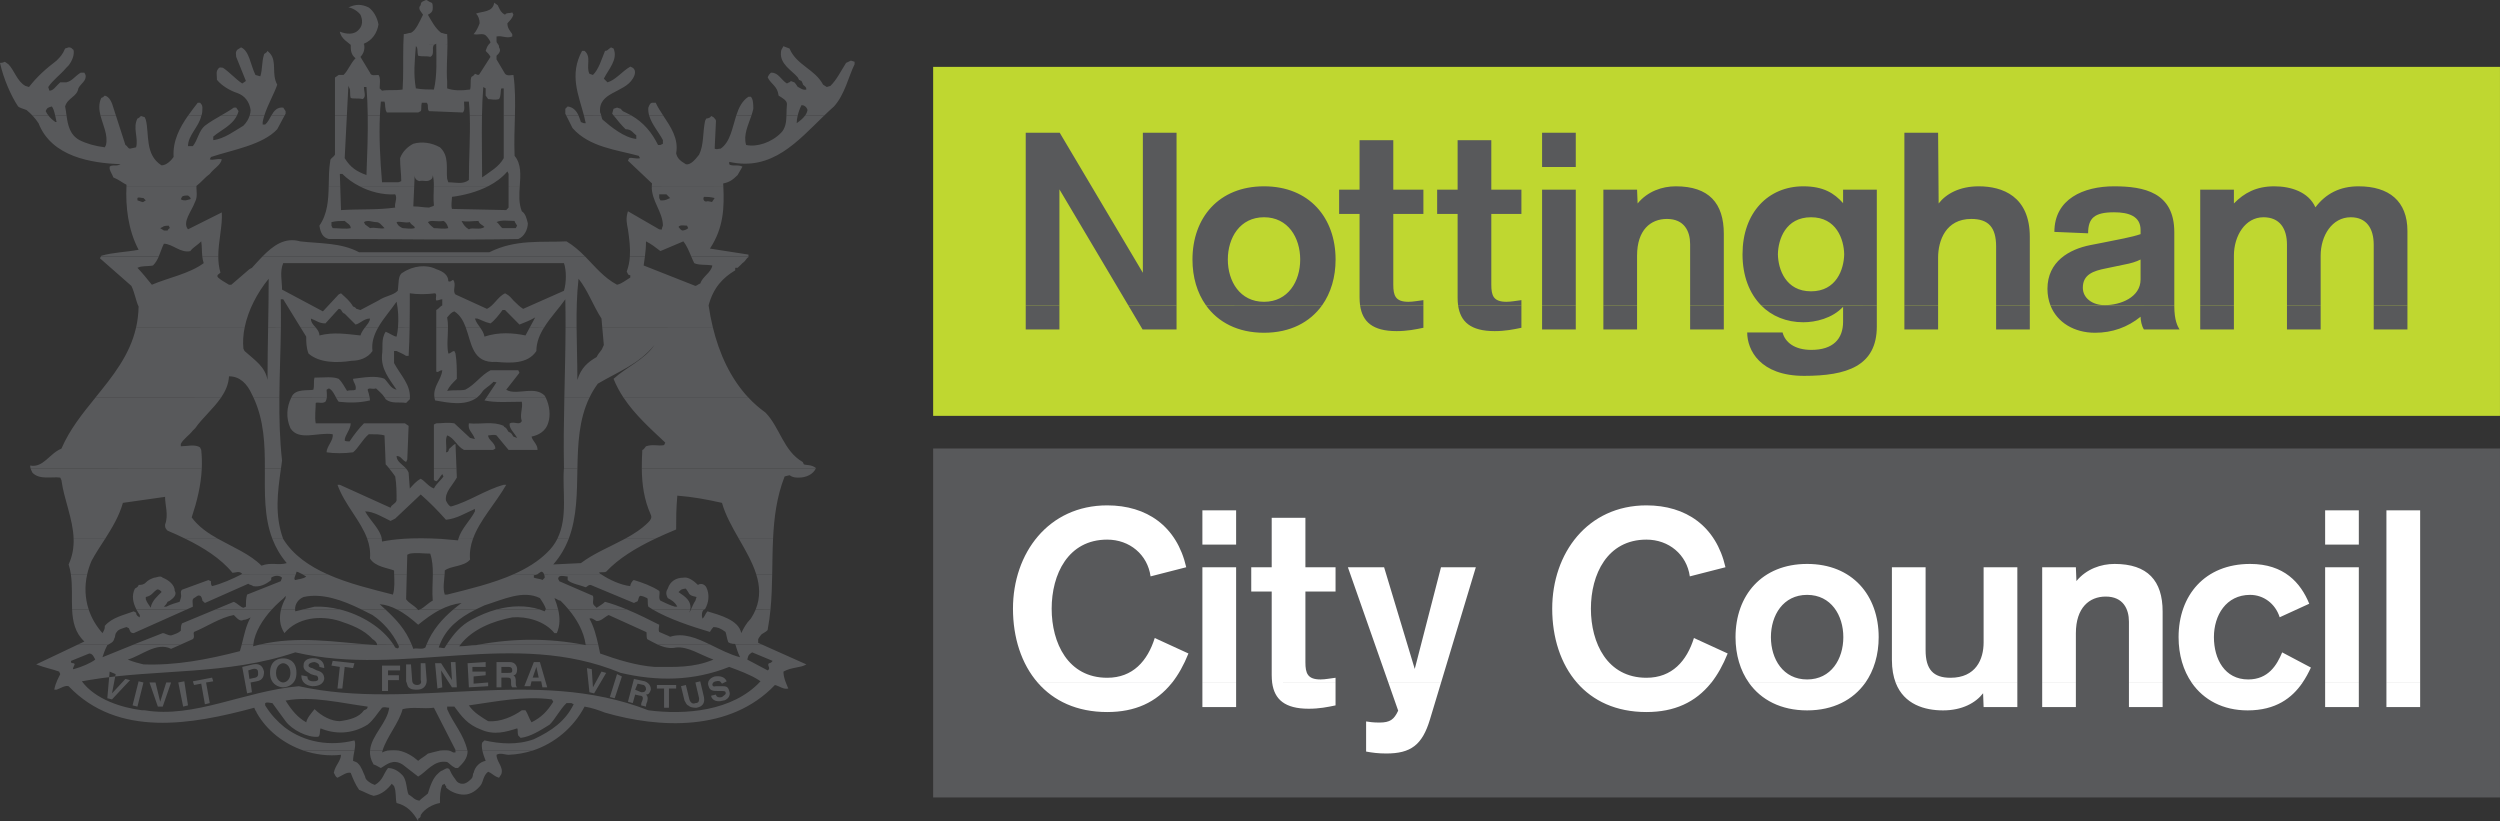 <?xml version="1.0" encoding="UTF-8"?>
<svg xmlns="http://www.w3.org/2000/svg" xmlns:xlink="http://www.w3.org/1999/xlink" width="283.46pt" height="93.1pt" viewBox="0 0 283.46 93.1" version="1.1">
  <rect x="0" y="0" width="283.46" height="93.1" fill="#333333" stroke="none"/>
  <defs>
    <clipPath id="clip1">
      <path d="M 105 50 L 283.461 50 L 283.461 91 L 105 91 Z M 105 50 "></path>
    </clipPath>
    <clipPath id="clip2">
      <path d="M 105 7 L 283.461 7 L 283.461 48 L 105 48 Z M 105 7 "></path>
    </clipPath>
    <clipPath id="clip3">
      <path d="M 34 85 L 61 85 L 61 93.102 L 34 93.102 Z M 34 85 "></path>
    </clipPath>
  </defs>
  <g id="surface1">
    <g clip-path="url(#clip1)" clip-rule="nonzero">
      <path style=" stroke:none;fill-rule:nonzero;fill:rgb(34.499%,34.9%,35.699%);fill-opacity:1;" d="M 105.805 50.852 L 283.457 50.852 L 283.457 90.418 L 105.805 90.418 L 105.805 50.852 "></path>
    </g>
    <g clip-path="url(#clip2)" clip-rule="nonzero">
      <path style=" stroke:none;fill-rule:nonzero;fill:rgb(74.899%,84.299%,18.799%);fill-opacity:1;" d="M 105.805 7.582 L 283.457 7.582 L 283.457 47.152 L 105.805 47.152 L 105.805 7.582 "></path>
    </g>
    <g clip-path="url(#clip3)" clip-rule="nonzero">
      <path style=" stroke:none;fill-rule:evenodd;fill:rgb(34.499%,34.9%,35.699%);fill-opacity:1;" d="M 41.957 85.102 C 41.918 85.602 42.027 86.125 42.363 86.684 C 42.5 86.684 42.914 86.949 43.184 87.082 C 43.863 86.684 44.551 86 45.648 86.684 L 47.414 88.051 C 48.383 87.5 49.199 86.133 50.699 86.398 C 50.965 86.551 51.117 86.816 51.645 87.082 L 51.93 87.082 C 52.48 86.551 53.016 86 53.016 85.184 C 53.008 85.156 53.004 85.129 52.996 85.098 L 51.645 85.102 L 51.645 85.316 L 51.383 85.316 C 51.227 85.215 51.07 85.145 50.906 85.102 L 49.895 85.102 C 49.461 85.184 49 85.332 48.516 85.449 C 48.23 85.715 47.703 86 47.414 86.266 C 46.797 85.723 46.039 85.27 45.223 85.105 L 43.945 85.102 C 43.734 85.152 43.523 85.219 43.316 85.316 C 43.332 85.242 43.352 85.172 43.375 85.102 Z M 34.414 85.102 C 35.809 85.57 37.277 85.746 38.664 85.582 C 38.664 86.266 37.98 86.816 37.848 87.633 C 37.98 87.766 37.98 88.051 38.266 88.184 C 38.816 87.918 39.348 87.5 39.766 87.633 C 40.031 88.316 40.316 89 40.715 89.551 C 41.398 89.816 41.816 90.098 42.363 90.234 C 43.316 90.098 43.996 89.418 44.418 88.867 L 44.68 89.129 C 44.965 89.816 44.812 90.496 44.965 91.047 C 46.18 91.336 46.863 92.148 47.414 93.102 L 47.414 92.832 C 47.703 92.699 47.703 92.551 47.703 92.418 C 48.098 91.734 49.066 91.184 49.883 91.047 C 49.883 90.234 49.883 89.684 50.148 89 L 50.43 88.867 C 50.43 89.129 50.699 89.129 50.566 89.281 C 51.117 89.816 51.93 90.098 52.613 90.098 C 53.43 90.098 54.113 89.551 54.531 89 C 54.797 88.602 54.797 87.918 55.348 87.5 L 55.613 87.633 C 56.031 87.918 56.164 88.051 56.582 88.184 L 56.848 87.766 C 57.113 86.949 56.297 86.398 56.297 85.582 C 56.715 85.316 57.266 85.582 57.664 85.582 C 58.613 85.547 59.531 85.379 60.402 85.094 L 54.695 85.102 C 54.777 85.492 54.922 85.898 55.066 86.266 C 54.383 86.398 53.848 86.949 53.699 87.633 C 53.566 87.766 53.699 88.051 53.43 88.316 C 53.297 88.449 52.883 88.867 52.48 88.867 C 52.332 88.867 52.066 88.867 51.797 88.602 C 51.516 88.184 51.246 87.918 50.965 87.234 C 50.699 86.949 50.43 87.234 50.148 87.367 C 50.148 87.367 50.016 87.367 49.746 87.633 C 49.066 88.184 48.781 89.129 48.516 89.969 C 48.23 90.234 47.832 90.496 47.547 90.785 C 46.863 90.652 46.863 90.367 46.332 90.098 C 46.047 89.551 46.18 88.316 45.496 87.766 C 45.098 87.367 44.551 87.082 43.996 87.082 C 43.449 87.766 43.449 88.449 42.5 89 C 42.082 88.867 41.398 88.449 41.398 88.051 C 41.133 87.5 41 86.949 40.582 86.551 C 40.449 86.398 40.316 86.398 40.031 86.266 C 40.031 85.891 40.121 85.484 40.188 85.105 L 34.414 85.102 "></path>
    </g>
    <path style=" stroke:none;fill-rule:evenodd;fill:rgb(34.499%,34.9%,35.699%);fill-opacity:1;" d="M 32.383 79.434 C 35.398 78.879 38.664 79.719 41.68 80.117 C 41.68 80.246 41.68 80.402 41.266 80.535 C 40.715 81.352 39.633 81.617 38.531 81.77 C 37.582 81.77 36.48 81.219 35.664 80.402 C 35.25 80.934 34.852 81.352 34.719 81.898 C 33.75 81.352 33.066 80.535 32.383 79.434 Z M 53.164 79.98 C 56.164 79.566 59.316 78.879 62.578 79.301 L 62.73 79.566 C 62.047 80.668 61.363 81.352 60.266 81.898 C 60 81.484 59.848 80.934 59.582 80.535 L 59.164 80.535 C 58.215 81.219 56.715 81.898 55.348 81.77 C 54.664 81.352 53.699 80.801 53.164 79.98 Z M 20.898 77.25 L 20.215 77.383 L 20.766 80.117 L 21.316 79.98 Z M 18.164 79.566 L 17.633 77.383 L 16.949 77.383 L 17.898 80.117 L 18.449 80.117 L 19.398 77.383 L 18.848 77.383 Z M 16.266 77.383 L 15.715 77.25 L 15.031 79.98 L 15.582 80.117 Z M 79.395 77.25 L 78.848 77.383 L 79.266 79.168 C 79.266 79.434 79.266 79.719 78.848 79.719 C 78.582 79.852 78.297 79.719 78.164 79.301 L 77.766 77.668 L 77.215 77.805 L 77.613 79.434 C 77.766 79.719 77.898 79.98 78.031 79.98 C 78.297 80.246 78.715 80.246 78.98 80.246 C 79.664 80.117 79.945 79.719 79.816 79.035 Z M 75.848 78.066 L 76.664 78.066 L 76.664 77.668 L 74.48 77.668 L 74.48 78.066 L 75.297 78.066 L 75.297 80.246 L 75.848 80.246 Z M 72.695 78.488 L 72.016 78.199 L 72.297 77.516 L 72.98 77.668 C 73.246 77.805 73.246 78.066 73.246 78.199 C 73.113 78.488 72.98 78.488 72.695 78.488 Z M 50.906 85.102 C 50.586 85.02 50.25 85.039 49.895 85.102 Z M 45.223 85.102 C 44.809 85.023 44.379 85.016 43.945 85.105 Z M 80.422 77.102 C 80.234 77.348 80.266 77.625 80.344 77.805 C 80.496 78.348 80.895 78.348 81.449 78.348 L 81.715 78.348 C 81.996 78.348 82.262 78.348 82.262 78.488 C 82.398 78.754 81.996 78.879 81.863 79.035 C 81.312 79.168 81.18 78.879 81.18 78.754 L 80.633 78.879 C 80.633 79.168 81.031 79.719 81.996 79.434 C 82.262 79.434 82.949 79.035 82.68 78.348 C 82.547 77.805 82.262 77.805 81.863 77.805 L 81.18 77.805 C 81.031 77.805 80.895 77.934 80.766 77.668 C 80.766 77.383 81.031 77.25 81.18 77.25 C 81.715 77.113 81.715 77.383 81.863 77.516 L 82.398 77.25 C 82.375 77.203 82.344 77.148 82.312 77.098 Z M 71.848 77.102 L 71.199 79.566 L 71.746 79.719 L 72.016 78.754 L 72.566 78.879 C 72.828 78.879 72.98 79.035 72.828 79.434 C 72.695 79.719 72.695 79.852 72.695 79.98 L 73.246 80.117 C 73.246 79.98 73.246 79.852 73.379 79.566 C 73.512 79.035 73.379 78.879 73.246 78.754 C 73.512 78.754 73.664 78.617 73.797 78.199 C 73.797 78.066 73.797 77.516 73.113 77.25 L 72.43 77.102 Z M 69.754 77.102 L 69.148 79.035 L 69.699 79.168 L 70.383 77.102 Z M 66.688 77.102 L 66.832 78.488 L 67.363 78.617 L 68.258 77.102 L 67.684 77.102 L 67.23 77.934 L 67.176 77.102 Z M 59.727 77.102 L 59.449 77.805 L 60.133 77.805 L 60.266 77.25 L 61.363 77.25 L 61.5 77.934 L 62.047 77.934 L 61.805 77.102 Z M 57.938 77.102 C 57.949 77.176 57.949 77.27 57.949 77.383 C 57.949 77.668 57.949 77.805 58.082 77.934 L 58.633 77.934 C 58.48 77.805 58.48 77.668 58.48 77.25 C 58.48 77.191 58.477 77.141 58.477 77.094 Z M 56.297 77.102 L 56.297 77.934 L 56.848 77.934 L 56.848 77.102 Z M 53.121 77.102 L 53.164 77.934 L 55.348 77.805 L 55.348 77.383 L 53.699 77.516 L 53.699 77.102 Z M 50.711 77.102 L 51.246 77.934 L 51.797 77.934 L 51.754 77.102 L 51.246 77.102 L 51.246 77.113 L 51.238 77.102 Z M 49.508 77.102 L 49.598 78.066 L 50.148 77.934 L 50.09 77.102 Z M 46.047 77.102 L 46.047 77.25 C 46.18 77.516 46.18 77.805 46.332 77.934 C 46.598 78.199 47.016 78.199 47.281 78.199 C 47.965 78.199 48.383 77.805 48.383 77.113 L 48.379 77.102 L 47.703 77.102 L 47.703 77.113 C 47.832 77.383 47.703 77.668 47.281 77.668 C 47.016 77.668 46.73 77.516 46.73 77.113 L 46.73 77.102 Z M 43.316 77.102 L 43.316 78.348 L 43.996 78.348 L 43.996 77.113 L 45.23 77.113 L 45.23 77.102 Z M 38.371 77.102 L 38.266 78.066 L 38.816 78.066 L 38.922 77.102 Z M 34.266 77.102 C 34.402 77.418 34.711 77.719 35.398 77.805 C 35.652 77.805 36.516 77.805 36.734 77.105 L 36.043 77.102 C 35.938 77.25 35.641 77.25 35.531 77.25 C 35.266 77.25 35.102 77.184 35.004 77.098 Z M 30.777 77.102 C 31.098 77.781 31.797 77.934 32.113 77.934 C 32.418 77.934 33.129 77.781 33.453 77.102 L 32.664 77.102 C 32.484 77.305 32.258 77.383 32.113 77.383 C 31.961 77.383 31.734 77.305 31.562 77.105 Z M 27.738 77.102 L 28.016 78.617 L 28.566 78.488 L 28.414 77.383 L 29.098 77.25 C 29.277 77.219 29.418 77.168 29.531 77.098 Z M 22.648 77.102 L 21.867 77.25 L 22 77.668 L 22.816 77.516 L 23.234 79.852 L 23.785 79.719 L 23.367 77.383 L 24.18 77.25 L 24.133 77.102 Z M 12.348 77.102 L 12.168 79.168 L 12.699 79.301 L 14.75 77.113 L 14.691 77.102 L 14.105 77.102 L 12.699 78.617 L 12.988 77.102 Z M 6.504 77.102 C 6.355 77.438 6.23 77.793 6.152 78.199 L 6.414 78.199 C 6.832 78.066 7.383 77.668 7.781 77.805 C 13.383 83.664 21.734 82.164 28.832 80.246 C 28.965 80.668 29.098 80.668 29.098 80.801 C 30.266 82.879 32.246 84.355 34.414 85.098 L 40.188 85.102 C 40.27 84.66 40.324 84.246 40.184 83.949 C 37.449 84.633 34.566 84.215 32.25 82.449 C 31.434 81.77 30.75 81.082 30.066 79.98 L 30.066 79.719 C 30.332 79.566 30.617 79.719 30.883 79.719 L 32.383 81.77 C 33.066 82.719 34.852 83.664 36.082 83.535 C 36.348 83.398 36.215 82.848 36.348 82.586 C 37.98 83.266 39.898 83.266 41.68 82.164 C 42.363 81.617 42.633 81.082 43.316 80.246 C 43.598 80.117 43.863 80.246 44.129 80.246 C 43.926 81.949 42.086 83.391 41.957 85.102 L 43.375 85.102 C 43.859 83.523 45.25 81.957 45.648 80.402 C 46.863 80.117 47.965 80.402 49.199 80.246 L 51.645 85.031 L 51.645 85.102 L 52.996 85.102 C 52.578 83.227 51.371 82.004 50.699 80.402 L 50.699 80.117 L 51.516 80.117 C 52.332 81.219 53.016 82.164 54.531 82.719 C 56.031 83.398 57.398 82.98 58.633 82.586 C 58.766 82.719 58.633 82.98 58.766 83.398 L 59.031 83.664 C 60.133 83.535 61.215 82.848 62.316 82.164 C 62.996 81.484 63.414 80.535 64.23 79.719 L 64.781 79.719 L 65.047 79.852 C 64.098 81.77 62.578 82.848 60.531 83.816 C 58.633 84.5 56.715 84.348 54.93 83.949 L 54.664 84.215 C 54.605 84.469 54.629 84.781 54.695 85.105 L 60.402 85.102 C 62.934 84.266 65.055 82.457 66.281 80.117 C 67.098 80.246 67.914 80.535 68.598 80.801 C 74.746 82.586 82.812 82.98 87.863 77.668 C 88.414 77.805 88.832 78.199 89.379 78.066 C 89.234 77.719 89.098 77.406 88.992 77.094 L 86.012 77.102 C 86.086 77.148 86.16 77.199 86.23 77.25 C 83.078 80.668 77.613 81.082 73.512 80.535 C 60.531 75.465 46.863 80.668 33.879 77.805 C 27.73 78.348 22 81.484 16.402 80.535 L 16.113 80.535 C 13.797 80.246 10.801 79.301 9.281 77.25 C 9.562 77.195 9.84 77.148 10.121 77.102 L 6.504 77.102 "></path>
    <path style=" stroke:none;fill-rule:evenodd;fill:rgb(34.499%,34.9%,35.699%);fill-opacity:1;" d="M 28.965 76.832 L 28.281 76.98 L 28.148 76.016 L 28.566 75.879 C 28.965 75.75 29.25 75.879 29.25 76.148 C 29.25 76.297 29.383 76.699 28.965 76.832 Z M 8.465 75.332 C 8.465 75.066 7.914 75.332 8.066 74.93 L 10.117 74.098 C 10.516 74.098 10.648 74.52 10.801 74.785 C 10.25 75.199 9.281 75.617 8.332 75.879 C 8.199 75.879 8.332 75.617 8.465 75.332 Z M 87.598 74.93 C 87.598 74.93 87.465 75.199 87.18 75.199 C 86.914 75.465 87.465 75.75 87.047 76.016 L 84.73 74.785 C 84.863 74.25 84.863 74.25 85.281 73.965 Z M 60.398 76.832 L 60.816 75.617 L 61.082 76.832 Z M 57.531 76.297 L 56.848 76.297 L 56.848 75.617 L 57.664 75.617 C 57.949 75.617 58.082 75.75 58.082 76.016 C 58.082 76.297 57.949 76.297 57.531 76.297 Z M 82.312 77.102 C 82.148 76.852 81.828 76.59 81.031 76.699 C 80.723 76.805 80.531 76.945 80.422 77.098 Z M 72.43 77.102 L 71.879 76.98 L 71.848 77.102 Z M 70.383 77.102 L 70.512 76.699 L 69.961 76.434 L 69.754 77.102 Z M 68.258 77.102 L 68.727 76.297 L 68.199 76.148 L 67.684 77.102 Z M 67.176 77.102 L 67.098 75.879 L 66.547 75.75 L 66.688 77.102 Z M 61.805 77.102 L 61.215 75.066 L 60.531 75.066 L 59.727 77.102 Z M 56.848 77.102 L 56.848 76.832 L 57.531 76.832 C 57.832 76.832 57.914 76.906 57.938 77.102 L 58.477 77.102 C 58.453 76.699 58.332 76.684 58.215 76.566 C 58.48 76.566 58.633 76.297 58.633 75.879 C 58.633 75.617 58.48 75.066 57.797 75.066 L 56.297 75.066 L 56.297 77.102 Z M 53.699 77.102 L 53.699 76.699 L 55.066 76.566 L 55.066 76.148 L 53.566 76.148 L 53.566 75.617 L 55.066 75.617 L 55.066 75.066 L 53.016 75.199 L 53.121 77.102 Z M 51.754 77.102 L 51.645 75.066 L 51.117 75.066 L 51.246 77.102 Z M 50.09 77.102 L 50.016 76.016 L 50.711 77.102 L 51.238 77.102 L 50.016 75.199 L 49.332 75.199 L 49.508 77.102 Z M 48.379 77.102 L 48.23 75.199 L 47.703 75.199 L 47.703 77.102 Z M 46.73 77.102 L 46.598 75.332 L 46.047 75.332 L 46.047 77.102 Z M 45.23 77.102 L 45.23 76.566 L 43.996 76.566 L 43.996 76.016 L 45.363 76.016 L 45.363 75.465 L 43.316 75.465 L 43.316 77.102 Z M 38.922 77.102 L 39.082 75.617 L 40.031 75.75 L 40.184 75.199 L 37.719 74.93 L 37.582 75.465 L 38.531 75.617 L 38.371 77.102 Z M 36.734 77.102 C 36.746 77.066 36.758 77.023 36.766 76.98 C 36.766 76.434 36.48 76.148 35.93 76.016 L 35.398 75.75 C 35.25 75.75 34.98 75.617 34.98 75.465 C 34.98 75.199 35.398 75.066 35.664 75.066 C 36.215 75.199 36.215 75.465 36.215 75.617 L 36.766 75.75 C 36.766 75.332 36.613 74.785 35.797 74.648 C 34.719 74.52 34.43 75.066 34.43 75.332 C 34.301 76.016 34.852 76.148 35.25 76.434 L 35.664 76.566 C 35.93 76.566 36.082 76.699 36.082 76.98 C 36.082 77.031 36.066 77.07 36.043 77.105 Z M 35.004 77.102 C 34.852 76.965 34.852 76.777 34.852 76.699 L 34.168 76.566 C 34.168 76.723 34.184 76.914 34.266 77.105 Z M 31.562 77.102 C 31.41 76.934 31.297 76.676 31.297 76.297 C 31.297 75.465 31.832 75.199 32.113 75.199 C 32.383 75.199 32.93 75.465 32.93 76.297 C 32.93 76.676 32.816 76.934 32.664 77.105 L 33.453 77.102 C 33.551 76.891 33.613 76.625 33.613 76.297 C 33.613 74.785 32.516 74.648 32.113 74.648 C 31.699 74.648 30.617 74.785 30.617 76.297 C 30.617 76.625 30.68 76.891 30.777 77.102 Z M 29.531 77.102 C 29.934 76.84 29.934 76.375 29.934 76.148 C 29.781 75.465 29.383 75.199 28.699 75.332 L 27.465 75.617 L 27.738 77.102 Z M 24.133 77.102 L 24.047 76.832 L 22.648 77.102 Z M 14.691 77.102 L 14.219 76.98 L 14.105 77.102 Z M 12.988 77.102 L 13.113 76.434 L 12.434 76.148 L 12.348 77.102 Z M 8.793 73.102 L 4.102 75.332 C 5.18 75.75 6.016 75.879 6.703 76.148 L 6.832 76.434 C 6.719 76.656 6.605 76.875 6.504 77.105 L 10.121 77.102 C 17.793 75.812 25.699 76.602 33.48 73.965 C 45.781 76.832 58.215 71.234 70.383 76.297 C 74.48 77.25 78.582 77.25 82.68 75.617 C 83.684 75.984 85.059 76.484 86.012 77.098 L 88.992 77.102 C 88.895 76.789 88.832 76.484 88.832 76.148 C 89.781 75.617 90.746 75.75 91.43 75.332 L 86.441 73.102 L 83.391 73.102 C 83.516 73.492 83.648 74.004 83.914 74.52 C 82.773 74.23 81.652 73.633 80.547 73.098 L 74.602 73.102 C 75.234 73.379 75.949 73.582 76.664 73.418 C 78.031 73.281 79.395 74.25 80.895 74.785 C 78.582 75.75 76.531 75.617 74.199 75.617 C 72.145 75.465 69.961 74.785 68.047 74.098 C 67.977 73.781 67.91 73.445 67.832 73.098 L 66.406 73.102 C 66.41 73.113 66.41 73.133 66.414 73.148 C 66.332 73.133 66.254 73.117 66.172 73.102 L 54.23 73.102 C 54.148 73.117 54.066 73.133 53.98 73.148 C 53.43 73.148 52.746 73.281 52.066 73.281 C 52.105 73.223 52.152 73.164 52.195 73.105 L 50.637 73.102 C 50.57 73.203 50.5 73.309 50.43 73.418 C 50.43 73.57 50.016 73.418 49.746 73.418 C 49.781 73.309 49.82 73.207 49.859 73.102 L 48.352 73.102 C 48.309 73.203 48.27 73.309 48.23 73.418 C 47.832 73.703 47.281 73.418 46.863 73.57 C 46.805 73.406 46.746 73.25 46.684 73.094 L 45.148 73.102 C 45.176 73.164 45.203 73.223 45.23 73.281 C 45.23 73.703 44.812 73.418 44.812 73.418 C 44.754 73.312 44.691 73.207 44.621 73.102 L 42.758 73.102 C 42.762 73.113 42.762 73.129 42.762 73.148 C 42.527 73.133 42.289 73.117 42.051 73.102 L 29.387 73.102 C 29.16 73.156 28.93 73.215 28.699 73.281 C 28.703 73.223 28.707 73.164 28.715 73.102 L 27.406 73.102 C 27.344 73.348 27.277 73.594 27.199 73.832 C 23.5 74.785 19.949 75.465 16.266 75.332 C 15.715 75.199 15.164 75.066 14.484 74.785 C 15.98 74.383 17.77 72.734 19.398 73.57 L 20.453 73.102 L 15.117 73.102 C 13.961 73.559 12.824 74.023 11.617 74.52 C 11.75 74.098 11.883 73.703 12.168 73.148 C 12.195 73.129 12.223 73.113 12.25 73.098 L 8.793 73.102 "></path>
    <path style=" stroke:none;fill-rule:evenodd;fill:rgb(34.499%,34.9%,35.699%);fill-opacity:1;" d="M 66.172 73.102 C 62.234 72.352 58.293 72.352 54.23 73.102 Z M 42.051 73.102 C 37.984 72.805 33.793 72.062 29.387 73.102 Z M 74.004 69.102 C 75.793 70.164 78.367 71.023 80.496 71.652 C 80.496 71.652 80.633 71.367 80.895 71.098 C 81.312 71.098 81.715 71.234 82.262 71.652 C 82.398 72.047 82.398 72.336 82.547 72.734 C 82.547 72.887 82.949 73.016 83.363 73.016 C 83.371 73.043 83.383 73.07 83.391 73.098 L 86.441 73.102 L 85.965 72.887 L 85.965 72.465 C 86.098 72.199 86.363 71.91 86.363 71.91 C 86.781 71.652 87.047 71.52 87.047 71.367 C 87.188 70.613 87.289 69.855 87.363 69.098 L 85.684 69.102 C 85.543 69.445 85.359 69.797 85.129 70.148 C 84.598 70.684 84.312 71.234 84.047 71.785 C 83.762 70.285 81.578 69.734 80.215 69.316 C 79.945 69.602 79.945 69.863 79.664 70.148 C 79.543 69.891 79.531 69.305 79.84 69.102 L 78.34 69.102 C 78.289 69.219 78.23 69.34 78.164 69.469 L 78.254 69.102 Z M 64.465 69.102 C 65.379 70.199 66.195 71.574 66.406 73.098 L 67.832 73.102 C 67.613 72.117 67.34 71.051 66.832 70.148 C 67.098 70 67.363 70.285 67.648 70.418 C 68.199 70.418 68.465 70 69.016 69.734 L 73.246 71.652 C 73.379 71.652 73.246 72.047 73.379 72.465 C 73.723 72.645 74.141 72.891 74.602 73.098 L 80.547 73.102 C 79.008 72.348 77.492 71.715 75.98 72.199 C 75.715 72.047 75.297 71.91 74.746 71.652 C 74.613 71.367 74.746 71.098 74.746 70.836 C 73.586 70.25 72.328 69.621 71.059 69.094 Z M 56.316 69.102 C 55.34 69.367 54.371 69.77 53.43 70.285 C 52.285 70.914 51.5 71.777 50.637 73.098 L 52.195 73.102 C 53.582 71.309 55.965 70.402 58.082 70 C 59.715 69.863 61.766 70.418 62.867 71.785 L 63.133 71.785 C 63.512 70.938 63.504 70.023 63.281 69.094 L 61.871 69.102 L 61.766 69.316 C 61.574 69.238 61.383 69.168 61.188 69.105 Z M 51.402 69.102 C 50.18 70.141 49.043 71.387 48.352 73.098 L 49.859 73.102 C 50.605 71.184 52.07 70.051 53.945 69.105 Z M 45.016 69.102 C 45.887 69.555 46.695 70.195 47.414 70.836 C 48.199 70.207 49.023 69.574 49.973 69.102 L 47.648 69.102 C 47.57 69.133 47.492 69.164 47.414 69.184 C 47.395 69.156 47.375 69.129 47.352 69.102 Z M 40.977 69.102 C 41.398 69.301 41.816 69.516 42.234 69.734 C 43.398 70.52 44.461 71.691 45.148 73.105 L 46.684 73.102 C 45.977 71.355 44.934 70.254 43.699 69.102 Z M 31.867 69.102 C 31.641 70.008 31.699 70.957 32.25 71.785 C 33.75 70 36.348 69.734 38.531 70.418 C 39.766 70.836 41.266 71.367 42.234 72.465 C 42.48 72.59 42.727 72.848 42.758 73.094 L 44.621 73.102 C 43.367 71.168 40.98 69.707 38.516 69.094 L 34.379 69.102 L 33.48 69.316 C 33.469 69.246 33.461 69.172 33.457 69.102 Z M 24.438 69.102 L 20.633 70.684 C 20.5 70.965 20.5 71.234 20.5 71.52 C 20.215 71.785 19.816 71.91 19.398 72.047 C 19 72.047 18.715 71.785 18.449 71.785 C 17.27 72.238 16.184 72.668 15.117 73.094 L 20.453 73.102 L 21.867 72.465 C 22.133 72.199 21.867 71.91 22 71.652 C 23.367 71.098 24.996 70 26.516 69.734 C 26.781 70 27.199 70.551 27.598 70.285 C 27.883 70.285 28.148 70.148 28.414 70 C 27.863 70.992 27.672 72.07 27.406 73.098 L 28.715 73.102 C 28.879 71.66 29.797 70.23 30.82 69.105 Z M 8.176 69.102 C 8.242 70.477 8.508 71.746 9.566 72.734 L 8.793 73.102 L 12.25 73.102 C 12.605 72.883 12.859 72.848 12.98 72.336 C 13.113 72.199 12.98 71.91 13.25 71.652 C 13.383 71.367 13.934 71.234 14.348 71.098 L 14.613 71.234 C 14.75 71.52 14.75 71.785 15.164 71.785 L 21.172 69.102 L 15.465 69.102 C 15.582 69.32 15.715 69.535 15.848 69.734 L 15.848 70 C 15.582 69.863 15.434 69.734 15.434 69.469 L 15.164 69.316 C 14.066 69.734 12.699 70 11.883 70.965 C 11.883 71.234 11.883 71.367 11.617 71.785 C 10.891 70.969 10.371 70.062 10.055 69.105 L 8.176 69.102 "></path>
    <path style=" stroke:none;fill-rule:evenodd;fill:rgb(34.499%,34.9%,35.699%);fill-opacity:1;" d="M 16.531 67.949 L 16.531 67.688 C 17.219 67.555 17.348 67.133 17.77 66.867 C 17.898 66.738 18.316 67 18.316 67.133 C 17.898 67.555 17.219 68.102 17.082 68.914 C 16.949 68.637 16.664 68.367 16.531 67.949 Z M 61.188 69.102 C 59.641 68.609 57.973 68.656 56.316 69.105 Z M 38.516 69.102 C 37.559 68.855 36.586 68.746 35.664 68.789 L 34.379 69.102 Z M 85.738 65.102 C 86.152 66.398 86.238 67.727 85.684 69.098 L 87.363 69.102 C 87.492 67.762 87.531 66.43 87.555 65.102 Z M 49.078 65.102 C 49.07 66.094 48.98 67.117 49.066 68.102 C 48.594 68.328 48.121 68.867 47.648 69.098 L 49.973 69.102 C 50.68 68.746 51.457 68.48 52.332 68.367 C 52.02 68.602 51.707 68.848 51.402 69.105 L 53.945 69.102 C 54.262 68.945 54.59 68.789 54.93 68.637 C 57.113 67.949 59.316 66.867 61.215 67.816 C 61.5 68.234 61.766 68.637 61.898 69.051 L 61.871 69.102 L 63.281 69.102 C 63.18 68.672 63.035 68.242 62.867 67.816 C 63.262 67.949 63.262 68.102 63.547 68.102 C 63.852 68.402 64.164 68.734 64.465 69.098 L 71.059 69.102 C 70.234 68.754 69.406 68.453 68.598 68.234 C 68.332 68.504 68.047 68.637 67.648 68.914 L 67.363 68.637 C 67.098 68.367 67.363 67.949 67.23 67.555 L 63.414 65.902 C 63.414 65.77 63.133 65.641 63.414 65.367 C 63.68 65.215 64.098 65.367 64.363 65.367 L 64.363 65.77 C 64.781 66.188 65.73 66.32 66.414 66.586 C 66.68 66.457 66.68 66.32 66.965 66.32 L 71.879 68.367 L 72.145 68.234 C 72.43 68.234 72.297 67.816 72.566 67.555 C 72.828 67.555 73.113 67.688 73.379 67.816 C 73.512 67.949 73.379 68.367 73.512 68.789 C 73.668 68.895 73.832 69 74.004 69.102 L 78.254 69.102 L 78.297 68.914 C 78.297 68.102 77.766 67.688 76.93 67.133 L 77.215 66.867 C 77.215 66.867 77.48 66.738 77.766 66.738 L 78.031 67.133 C 78.164 67.418 78.297 67.555 78.98 67.688 L 78.848 68.102 C 78.641 68.41 78.516 68.723 78.34 69.102 L 79.84 69.102 C 79.871 69.078 79.906 69.062 79.945 69.051 C 80.344 68.367 80.496 67.418 80.082 66.586 C 79.945 66.32 79.531 66.051 79.133 66.32 C 78.715 65.902 78.031 65.367 77.48 65.5 C 76.664 65.5 75.98 65.902 75.715 66.738 C 75.562 67 75.43 67.27 75.715 67.816 C 75.98 67.949 76.531 68.234 76.797 68.789 L 76.531 68.789 C 75.98 68.637 75.43 68.367 74.879 68.102 C 74.613 67.816 74.879 67.27 74.746 67 C 73.93 66.457 72.828 66.051 71.879 65.77 C 71.746 65.77 71.465 66.188 71.465 66.457 C 70.336 66.328 69.074 65.73 68.121 65.094 L 61.684 65.102 C 61.738 65.223 61.766 65.371 61.766 65.5 L 61.5 65.77 C 61.363 65.641 60.949 65.641 60.531 65.5 L 60.531 65.215 C 60.711 65.215 60.836 65.168 60.945 65.102 L 58.266 65.102 C 55.859 66.164 53.094 66.816 50.699 67.418 L 50.43 67.418 C 50.188 66.707 50.359 65.914 50.414 65.105 Z M 27.422 65.102 C 26.336 65.652 25.137 66.191 24.047 66.457 C 23.918 66.32 23.918 66.188 23.918 65.902 L 23.633 65.77 L 20.633 66.867 C 20.367 67.133 20.633 67.418 20.5 67.816 L 20.367 68.234 C 19.949 68.367 19.398 68.504 18.848 68.789 L 18.582 68.789 L 18.848 68.504 L 19 68.234 L 19.266 68.102 C 19.684 67.816 20.082 67.418 19.816 67 C 19.816 66.32 19.133 65.77 18.449 65.5 C 18.164 65.215 17.77 65.5 17.48 65.5 C 17.082 65.641 16.797 65.77 16.531 66.051 C 16.266 66.32 15.98 66.32 15.715 66.32 C 15.715 66.457 15.582 66.586 15.297 66.738 C 14.883 67.555 15.098 68.383 15.465 69.094 L 21.172 69.102 L 21.867 68.789 C 21.867 68.367 21.734 67.949 22 67.816 C 22.266 67.688 22.418 67.418 22.684 67.555 C 22.816 67.555 22.949 67.949 22.949 68.102 L 23.234 68.367 L 28.148 66.188 C 28.281 66.32 28.566 66.32 28.699 66.457 C 29.383 66.586 30.066 66.32 30.75 65.77 L 30.75 65.5 C 31.148 65.215 31.699 65.215 31.98 65.5 L 31.832 65.902 L 28.016 67.418 C 27.883 67.816 27.883 68.367 27.883 68.789 L 27.598 68.914 C 27.199 68.789 27.047 68.504 26.516 68.234 L 24.438 69.102 L 30.82 69.102 C 31.109 68.789 31.406 68.496 31.699 68.234 C 31.98 67.949 32.113 67.949 32.383 67.555 L 32.383 67.816 C 32.156 68.223 31.977 68.656 31.867 69.102 L 33.457 69.102 C 33.438 68.496 33.82 67.922 34.43 67.688 C 36.504 67.223 38.766 68.016 40.977 69.098 L 43.699 69.102 C 43.488 68.906 43.27 68.707 43.047 68.504 C 43.73 68.559 44.391 68.781 45.016 69.105 L 47.352 69.102 C 46.961 68.621 46.445 68.477 46.047 67.949 L 46.121 65.102 L 44.691 65.102 C 44.715 65.848 44.77 66.723 44.551 67.418 C 42.258 66.824 39.523 66.188 37.105 65.102 L 34.281 65.102 C 34.43 65.184 34.582 65.273 34.719 65.367 C 34.43 65.641 33.879 65.641 33.48 65.77 C 33.277 65.676 33.438 65.363 33.539 65.098 Z M 8.031 65.102 C 8.23 66.426 8.113 67.809 8.176 69.102 L 10.055 69.102 C 9.637 67.832 9.578 66.469 9.887 65.105 L 8.031 65.102 "></path>
    <path style=" stroke:none;fill-rule:evenodd;fill:rgb(34.499%,34.9%,35.699%);fill-opacity:1;" d="M 83.785 61.102 C 84.547 62.426 85.312 63.75 85.738 65.094 L 87.555 65.102 C 87.582 63.762 87.586 62.426 87.652 61.102 Z M 63.191 61.102 C 62.914 61.645 62.547 62.164 62.047 62.637 C 61.023 63.66 59.711 64.453 58.266 65.098 L 60.945 65.102 C 61.09 65.012 61.203 64.895 61.363 64.82 C 61.512 64.82 61.617 64.941 61.684 65.098 L 68.121 65.102 C 68.051 65.047 67.98 64.996 67.914 64.949 C 68.047 64.82 68.465 64.949 68.727 64.82 C 70.125 63.324 72.105 62.125 74.238 61.105 L 70.84 61.102 C 69.168 62.004 67.332 62.738 65.863 63.848 L 62.73 64 C 63.523 63.098 64.082 62.125 64.477 61.102 Z M 41.641 61.102 C 41.891 61.793 42.02 62.523 41.949 63.316 C 42.5 64.266 43.996 64.398 44.68 64.684 C 44.68 64.82 44.684 64.961 44.691 65.105 L 46.121 65.102 L 46.18 62.898 L 46.465 62.77 C 47.281 62.637 47.965 62.77 48.781 62.77 C 49.027 63.5 49.082 64.289 49.078 65.102 L 50.414 65.102 C 50.426 64.965 50.43 64.824 50.43 64.684 C 51.117 64.137 52.613 64.266 53.297 63.449 C 53.223 62.625 53.355 61.848 53.625 61.094 L 51.973 61.102 C 51.957 61.16 51.941 61.215 51.93 61.27 C 51.289 61.203 50.633 61.145 49.969 61.098 L 45.621 61.102 C 44.848 61.156 44.074 61.254 43.316 61.402 C 43.316 61.301 43.305 61.199 43.289 61.102 Z M 21.055 61.102 C 23.055 62.086 25.055 63.332 26.363 64.949 C 26.648 64.949 27.199 64.684 27.465 65.082 C 27.453 65.09 27.438 65.098 27.422 65.105 L 33.539 65.102 C 33.582 64.992 33.613 64.895 33.613 64.82 C 33.707 64.82 33.984 64.938 34.281 65.102 L 37.105 65.102 C 35.059 64.184 33.238 62.938 32.113 61.117 C 32.113 61.109 32.109 61.102 32.105 61.094 L 30.883 61.102 C 31.25 62.055 31.773 62.973 32.516 63.848 C 31.566 64.137 30.75 63.719 29.648 64.137 C 28.344 62.828 26.449 62.062 24.73 61.098 Z M 8.348 61.102 C 8.375 62.055 8.23 63.023 7.781 64 C 7.898 64.359 7.977 64.727 8.031 65.098 L 9.887 65.102 C 10 64.598 10.168 64.09 10.383 63.586 C 10.824 62.762 11.371 61.941 11.914 61.098 L 8.348 61.102 "></path>
    <path style=" stroke:none;fill-rule:evenodd;fill:rgb(34.499%,34.9%,35.699%);fill-opacity:1;" d="M 49.969 61.102 C 48.547 61.008 47.078 60.984 45.621 61.098 Z M 72.77 53.102 C 72.785 54.863 73.008 56.629 73.797 58.383 C 73.93 58.668 73.797 58.934 73.512 59.219 C 72.754 59.98 71.824 60.57 70.84 61.102 L 74.238 61.102 C 75.035 60.727 75.848 60.371 76.664 60.035 C 76.664 58.797 76.664 57.703 76.797 56.199 C 78.582 56.336 80.082 56.621 81.863 57.016 C 82.246 58.398 83.012 59.75 83.785 61.102 L 87.652 61.102 C 87.766 58.707 88.059 56.336 88.965 54.02 L 89.516 53.883 C 89.914 54.152 90.195 54.152 90.594 54.152 C 91.414 54.152 92.219 53.77 92.5 53.105 Z M 63.941 53.102 C 63.734 55.551 64.418 58.637 63.191 61.094 L 64.477 61.102 C 65.426 58.629 65.418 55.867 65.469 53.102 Z M 44.117 53.102 C 44.336 53.363 44.578 53.691 44.812 54.02 C 44.965 54.969 44.965 55.805 44.965 56.754 C 44.812 57.168 44.418 57.168 44.281 57.57 L 38.531 54.969 L 38.266 54.969 C 39.074 57.227 40.895 59.016 41.641 61.094 L 43.289 61.102 C 43.117 60.008 42.027 59.117 41.398 57.984 C 42.363 57.984 43.449 58.668 44.281 59.066 L 44.812 58.797 L 47.703 56.066 C 48.781 57.016 49.598 57.852 50.566 58.934 C 51.797 58.797 52.613 58.25 53.848 57.703 L 53.848 57.984 C 53.32 59.02 52.293 59.949 51.973 61.105 L 53.625 61.102 C 54.375 58.988 56.18 57.094 57.398 54.969 L 57.113 54.969 C 55.066 55.52 53.164 56.883 51.117 57.434 C 50.832 57.305 50.699 57.016 50.566 56.754 C 50.43 55.805 51.246 55.121 51.797 54.152 L 51.758 53.102 L 49.199 53.102 L 49.199 54.438 L 49.465 54.57 C 49.746 54.438 49.883 54.02 50.148 53.754 L 50.281 54.02 C 50.016 54.438 49.465 54.832 49.199 55.387 C 48.516 55.121 48.23 54.57 47.703 54.285 C 47.152 54.57 46.863 54.969 46.465 55.387 L 46.332 53.602 C 46.266 53.41 46.156 53.25 46.023 53.105 Z M 30.031 53.102 C 30.027 55.883 29.93 58.605 30.883 61.098 L 32.105 61.102 C 31.125 58.395 31.477 55.801 31.859 53.102 Z M 3.465 53.102 C 3.516 53.27 3.598 53.434 3.68 53.602 C 4.5 54.438 5.863 54.02 6.832 54.152 L 6.965 54.438 C 7.258 56.637 8.281 58.844 8.348 61.098 L 11.914 61.102 C 12.723 59.828 13.523 58.496 13.934 57.016 L 18.715 56.336 C 18.715 57.305 19.133 58.383 18.715 59.488 C 18.715 59.75 18.715 59.898 19 60.168 C 19.668 60.449 20.359 60.762 21.055 61.102 L 24.73 61.102 C 23.574 60.449 22.496 59.715 21.734 58.668 C 22.34 56.84 22.797 55.023 22.879 53.094 L 3.465 53.102 "></path>
    <path style=" stroke:none;fill-rule:evenodd;fill:rgb(34.499%,34.9%,35.699%);fill-opacity:1;" d="M 70.711 45.102 C 71.984 47.02 73.711 48.566 75.43 50.184 L 75.297 50.469 C 74.613 50.602 74.062 50.336 73.246 50.602 C 73.113 50.734 72.98 51.016 72.828 51.016 C 72.793 51.711 72.766 52.402 72.77 53.098 L 92.5 53.102 C 92.504 53.094 92.508 53.082 92.516 53.07 C 91.961 52.652 91.562 52.785 91.148 52.652 L 91.016 52.383 C 88.832 51.152 88.414 48.418 86.781 46.77 C 86.086 46.27 85.449 45.711 84.875 45.098 Z M 63.988 45.102 C 63.93 47.773 63.891 50.434 63.945 53.07 C 63.945 53.082 63.945 53.094 63.941 53.105 L 65.469 53.102 C 65.523 50.34 65.637 47.578 66.824 45.102 Z M 55.133 45.102 L 54.93 45.402 C 56.164 45.684 57.797 45.551 59.164 45.551 C 59.316 46.234 58.898 47.051 59.164 47.734 C 58.898 48.289 58.348 47.734 57.797 48 C 57.664 48.555 58.348 49.105 58.633 49.652 L 58.215 49.504 C 58.082 49.367 58.082 49.105 57.664 48.965 L 57.398 48.555 C 57.266 48.418 57.113 48.418 57.113 48.289 C 55.898 47.734 54.531 48.133 53.164 48 C 53.016 48.816 53.566 48.965 53.848 49.785 L 53.297 49.652 L 51.516 48 C 50.699 47.867 50.148 48 49.465 48 L 49.199 48.133 L 49.199 53.102 L 51.758 53.102 L 51.645 50.336 C 51.516 50.336 51.246 50.602 50.965 50.867 C 50.832 50.867 50.965 51.285 50.566 51.285 C 50.699 50.602 50.43 49.918 50.699 49.367 C 51.516 49.652 51.797 50.602 52.613 51.016 L 55.898 51.016 L 56.164 50.867 C 56.164 50.184 55.348 49.918 55.348 49.367 C 55.613 49.367 56.031 49.234 56.297 49.367 L 57.664 51.016 L 60.949 51.016 C 60.949 50.336 60.398 50.051 60.266 49.504 C 60.949 49.367 61.898 48.965 62.18 47.867 C 62.426 47.117 62.332 46.012 61.887 45.098 Z M 49.266 45.102 C 49.281 45.195 49.301 45.297 49.332 45.402 C 50.723 45.645 52.727 46.078 54.051 45.094 Z M 43.637 45.102 C 43.668 45.152 43.703 45.211 43.73 45.27 C 44.418 45.816 45.23 45.551 46.047 45.684 L 46.465 45.27 C 46.469 45.211 46.473 45.152 46.477 45.098 Z M 38.113 45.102 C 38.199 45.25 38.289 45.406 38.398 45.551 C 39.633 45.684 40.715 45.684 41.949 45.402 C 41.949 45.324 41.938 45.219 41.918 45.105 Z M 33.016 45.102 C 32.508 46.156 32.398 47.352 32.93 48.555 C 33.879 50.051 36.082 48.965 37.719 49.234 C 37.848 49.918 37.031 50.602 37.031 51.285 C 37.848 51.418 39.082 51.418 40.031 51.285 C 40.582 50.867 41.133 49.785 41.816 49.234 C 42.5 49.234 43.184 49.234 43.598 49.367 L 43.73 52.652 C 43.84 52.758 43.973 52.914 44.117 53.098 L 46.023 53.102 C 45.598 52.629 44.965 52.328 44.965 51.703 C 45.496 51.703 45.496 52.098 46.047 52.383 L 46.18 52.098 L 46.332 48.289 L 45.914 48 L 41.266 48 C 40.715 48.555 40.184 49.234 39.633 50.051 C 39.5 50.051 39.082 50.051 39.082 49.918 C 39.082 49.367 39.766 48.688 39.766 48 L 35.797 48 C 35.664 47.316 35.797 46.367 35.797 45.684 C 36.082 45.551 36.48 45.816 36.898 45.551 C 36.988 45.41 37.031 45.258 37.051 45.098 Z M 28.754 45.102 C 29.953 47.703 30.035 50.426 30.031 53.105 L 31.859 53.102 C 31.902 52.816 31.941 52.523 31.98 52.234 C 31.715 49.836 31.656 47.461 31.676 45.094 Z M 10.805 45.102 C 9.348 46.895 7.895 48.707 6.965 50.867 C 5.602 51.418 4.918 53.07 3.418 52.785 C 3.418 52.891 3.438 52.996 3.465 53.098 L 22.879 53.102 C 22.906 52.418 22.891 51.727 22.816 51.016 L 22.684 50.734 C 22.133 50.336 21.184 50.602 20.5 50.602 L 20.5 50.336 C 20.766 49.785 21.449 49.367 21.867 48.816 L 22.133 48.555 C 22.914 47.422 24.188 46.355 25.051 45.098 L 10.805 45.102 "></path>
    <path style=" stroke:none;fill-rule:evenodd;fill:rgb(34.499%,34.9%,35.699%);fill-opacity:1;" d="M 64.125 37.098 C 64.117 39.77 64.043 42.445 63.988 45.105 L 66.824 45.102 C 67.086 44.555 67.402 44.02 67.781 43.504 C 70.098 42.137 72.43 41.301 74.199 39.117 C 73.113 40.77 71.062 41.586 69.566 42.953 C 69.879 43.727 70.266 44.438 70.711 45.105 L 84.875 45.102 C 82.84 42.93 81.547 40.105 80.82 37.094 L 68.285 37.098 L 68.465 39.117 L 68.332 39.402 C 68.199 39.801 67.914 39.934 67.648 40.484 C 66.68 41.035 65.863 41.719 65.465 43.086 C 65.465 41.105 65.391 39.094 65.375 37.102 Z M 52.801 37.098 C 53.488 38.945 53.547 41.227 56.297 41.035 C 57.797 41.168 59.848 41.301 60.816 39.801 C 60.816 38.816 61.188 37.926 61.711 37.094 L 60.086 37.098 L 59.582 38.035 C 58.215 37.75 56.582 37.617 54.93 38.168 C 54.859 37.742 54.641 37.426 54.41 37.102 Z M 49.465 37.098 L 49.465 42.137 C 49.746 42.27 49.746 41.984 50.148 41.984 C 50.023 43.133 49.062 43.801 49.266 45.094 L 54.051 45.102 C 54.277 44.926 54.484 44.715 54.664 44.453 C 54.93 44.035 55.348 43.898 55.898 43.352 C 55.898 43.219 56.164 43.352 56.297 43.352 L 55.133 45.102 L 61.887 45.102 C 61.848 45.02 61.809 44.945 61.766 44.867 C 60.684 43.77 58.898 44.719 57.664 44.32 L 57.398 44.188 L 58.898 42.27 L 58.766 41.984 L 55.613 41.984 C 54.531 42.535 53.848 43.637 52.746 44.188 C 52.066 44.32 51.516 44.188 50.699 44.32 C 50.965 43.77 51.246 43.504 51.797 42.953 C 51.797 41.852 51.797 41.035 51.645 40.086 L 51.516 39.801 C 51.246 39.801 51.117 40.086 50.832 40.086 C 50.637 39.18 50.797 38.129 50.793 37.098 Z M 45.129 37.098 C 45.098 37.48 45.043 37.848 44.965 38.168 C 44.68 38.168 44.129 37.75 43.73 37.617 C 43.184 38.438 43.449 39.402 43.316 40.219 C 43.184 41.852 44.129 42.953 44.965 44.188 C 44.281 44.035 44.129 43.504 43.598 42.953 C 42.633 42.535 41.133 42.816 40.031 42.953 C 40.031 43.352 40.449 43.637 40.316 44.188 C 40.031 44.32 39.766 44.188 39.348 44.32 C 39.082 43.898 38.816 43.352 38.398 42.953 C 37.719 42.668 36.766 42.816 35.664 42.816 C 35.531 43.219 35.664 43.637 35.531 44.188 C 34.98 44.32 33.48 44.035 33.066 45 C 33.047 45.035 33.031 45.066 33.016 45.098 L 37.051 45.102 C 37.09 44.781 37.031 44.453 37.031 44.188 L 37.297 44.035 C 37.703 44.242 37.883 44.668 38.113 45.094 L 41.918 45.102 C 41.871 44.824 41.777 44.469 41.68 44.188 C 41.816 43.898 42.234 44.188 42.633 44.035 C 42.887 44.289 43.34 44.637 43.637 45.098 L 46.477 45.102 C 46.523 43.566 45.469 42.613 44.68 41.168 L 44.68 39.801 L 44.965 39.801 C 45.23 39.934 45.648 40.086 46.047 40.352 L 46.332 40.352 C 46.395 39.273 46.43 38.191 46.445 37.094 Z M 34.059 37.098 L 34.719 38.168 C 34.719 38.719 34.719 39.402 34.98 40.086 C 36.215 41.168 38.266 41.168 39.898 40.902 C 40.715 40.902 41.68 40.617 42.234 39.801 C 42.105 38.828 42.414 37.938 42.895 37.102 L 41.406 37.098 C 41.195 37.375 40.98 37.676 40.867 38.035 C 39.348 37.883 37.848 37.617 36.215 38.035 C 36.215 37.637 35.992 37.367 35.762 37.102 Z M 15.438 37.098 C 14.723 40.285 12.762 42.676 10.805 45.094 L 25.051 45.102 C 25.555 44.367 25.918 43.574 25.965 42.668 C 27.199 42.668 28.016 43.504 28.566 44.719 C 28.633 44.848 28.691 44.973 28.754 45.102 L 31.676 45.102 C 31.695 42.43 31.816 39.773 31.848 37.094 L 30.402 37.098 C 30.367 39.09 30.332 41.086 30.332 43.086 C 30.066 41.586 28.965 40.902 27.73 39.801 L 27.598 39.535 C 27.52 38.75 27.574 37.926 27.746 37.094 L 15.438 37.098 "></path>
    <path style=" stroke:none;fill-rule:evenodd;fill:rgb(34.499%,34.9%,35.699%);fill-opacity:1;" d="M 32.113 29.836 L 63.945 29.836 C 64.23 30.652 64.23 32.02 63.945 32.969 L 59.316 35.02 C 58.898 34.754 58.633 34.469 58.215 34.07 C 57.949 33.781 57.797 33.52 57.266 33.254 C 56.43 33.652 56.031 34.621 55.215 35.02 L 51.645 33.387 C 51.246 32.969 51.797 32.285 51.383 31.734 C 51.246 31.734 51.117 32.02 50.832 31.887 C 50.832 31.203 50.281 30.785 49.465 30.52 C 48.383 29.969 46.863 30.102 45.648 30.918 C 45.098 31.203 45.23 32.152 45.098 32.969 C 44.551 33.52 43.73 33.52 42.914 34.07 L 40.867 35.152 L 40.449 35.02 C 40.316 35.02 40.449 34.887 40.031 34.754 C 39.633 34.07 39.215 33.781 38.664 33.254 L 38.398 33.387 L 36.613 35.305 L 31.98 32.836 C 31.98 31.887 31.699 30.785 32.113 29.836 Z M 11.43 29.098 L 11.332 29.285 L 14.898 32.418 C 15.297 33.254 15.434 34.203 15.715 34.754 C 15.699 35.586 15.602 36.363 15.438 37.102 L 27.746 37.098 C 28.141 35.18 29.141 33.227 30.465 31.602 C 30.465 33.434 30.434 35.266 30.402 37.098 L 31.848 37.098 C 31.859 36.047 31.855 34.992 31.832 33.934 L 32.113 33.934 L 34.059 37.098 L 35.762 37.098 C 35.512 36.82 35.25 36.543 35.25 36.117 C 35.93 36.387 36.215 36.668 36.898 36.668 L 38.398 35.02 C 38.816 35.02 38.664 35.438 39.082 35.57 L 40.316 36.801 C 40.867 36.668 41.266 36.117 41.949 36.117 C 41.949 36.43 41.684 36.738 41.406 37.102 L 42.895 37.098 C 43.492 36.059 44.355 35.109 44.965 34.203 C 45.152 35.078 45.207 36.152 45.129 37.094 L 46.445 37.098 C 46.465 35.836 46.465 34.559 46.465 33.254 C 47.281 33.387 48.383 33.387 49.332 33.254 C 49.598 33.387 49.332 33.781 49.465 34.07 C 49.746 34.07 49.883 33.934 50.148 33.934 L 50.148 34.621 C 49.883 34.754 49.746 35.02 49.465 35.152 L 49.465 37.098 L 50.793 37.098 C 50.793 36.723 50.77 36.352 50.699 35.988 C 50.965 35.699 51.117 35.438 51.516 35.305 C 52.168 35.723 52.531 36.375 52.801 37.094 L 54.41 37.098 C 54.199 36.809 53.977 36.508 53.848 36.117 L 54.113 36.117 C 54.531 36.254 54.93 36.516 55.613 36.668 C 56.031 36.387 56.582 35.699 56.98 35.152 L 57.266 35.152 L 58.898 36.801 C 59.582 36.516 60 36.387 60.684 35.988 L 60.086 37.098 L 61.711 37.098 C 62.414 35.969 63.391 34.949 64.098 33.934 C 64.121 34.988 64.129 36.039 64.125 37.094 L 65.375 37.098 C 65.359 35.238 65.395 33.391 65.598 31.602 C 66.68 32.969 67.23 34.621 68.199 36.117 L 68.285 37.098 L 80.82 37.098 C 80.621 36.281 80.465 35.453 80.344 34.621 C 80.895 32.57 81.996 31.469 83.363 30.652 L 83.363 30.367 L 83.629 30.367 L 83.914 30.102 L 84.18 29.836 C 84.598 29.551 84.598 29.285 84.863 29.152 L 84.863 29.098 L 78.383 29.098 C 78.488 29.348 78.594 29.598 78.715 29.836 C 79.266 30.102 80.082 29.969 80.766 30.102 C 80.633 30.918 79.664 31.336 79.395 32.152 C 79.266 32.152 78.98 32.418 78.848 32.418 L 72.98 30.102 C 73.031 29.758 73.078 29.426 73.121 29.102 L 71.414 29.098 C 71.375 29.668 71.27 30.227 71.062 30.785 C 71.199 31.051 71.199 31.203 71.465 31.203 L 71.465 31.469 C 70.781 31.887 70.512 32.152 69.961 32.285 C 68.473 31.488 67.484 30.246 66.355 29.098 L 29.742 29.098 C 29.336 29.512 28.945 29.953 28.566 30.367 L 28.281 30.52 L 26.23 32.285 L 25.965 32.285 C 25.547 32.02 24.996 31.734 24.734 31.469 C 24.469 31.203 24.867 31.051 24.996 30.918 C 24.82 30.32 24.754 29.711 24.75 29.102 L 22.941 29.098 C 22.969 29.348 23.016 29.59 23.098 29.836 C 21.449 31.051 19.133 31.469 17.219 32.285 C 16.664 31.602 16.113 30.918 15.582 30.367 C 16.113 30.102 16.664 30.234 17.348 30.102 C 17.641 29.809 17.836 29.465 17.992 29.102 L 11.43 29.098 "></path>
    <path style=" stroke:none;fill-rule:evenodd;fill:rgb(34.499%,34.9%,35.699%);fill-opacity:1;" d="M 77.898 25.586 L 78.031 25.867 C 77.898 26.004 77.613 26.137 77.348 26.137 C 77.082 26.004 77.082 25.867 76.93 25.734 C 77.082 25.453 77.613 25.586 77.898 25.586 Z M 74.879 22.719 L 74.746 22.453 L 74.746 22.035 L 75.562 22.035 L 75.98 22.453 C 75.715 22.586 75.43 22.719 75.164 22.719 Z M 20.633 22.32 C 20.766 22.168 21.051 22.168 21.316 22.168 C 21.316 22.168 21.734 22.453 21.582 22.586 L 21.051 22.719 C 20.898 22.719 20.633 22.719 20.5 22.586 Z M 18.449 25.734 C 18.582 25.586 19 25.586 19.133 25.586 L 19.266 25.867 C 19.266 25.867 19.133 25.867 19 26.137 L 18.582 26.137 L 18.164 25.867 Z M 15.582 22.719 L 15.582 22.453 C 15.715 22.32 15.98 22.453 16.266 22.453 L 16.531 22.719 C 16.266 22.852 16.266 23.004 15.98 22.852 Z M 80.766 22.852 C 80.766 23.004 80.344 22.719 80.082 22.852 C 79.816 22.852 79.664 22.586 79.816 22.32 C 80.215 22.32 80.496 22.32 81.031 22.453 Z M 37.719 25.867 L 37.582 25.586 L 37.582 25.184 C 38.133 25.051 38.531 25.051 39.082 25.051 C 39.348 25.32 39.766 25.453 39.766 25.867 C 39.215 26.004 38.398 25.867 37.719 25.867 Z M 41.949 25.867 C 41.816 25.734 41.551 25.586 41.398 25.453 L 41.266 25.184 C 41.68 24.902 42.234 25.184 42.633 25.184 C 43.047 25.184 43.184 25.453 43.598 25.867 C 43.184 26.004 42.5 25.734 41.949 25.867 Z M 47.016 25.867 C 46.465 26.004 46.047 25.867 45.648 25.867 C 45.363 25.734 45.098 25.586 44.965 25.184 C 45.363 25.051 45.914 25.32 46.465 25.184 C 46.598 25.453 46.73 25.453 47.016 25.734 Z M 49.199 25.867 C 49.066 25.734 48.781 25.586 48.516 25.184 C 48.914 24.902 49.465 25.184 50.281 25.051 C 50.566 25.184 50.699 25.453 50.832 25.867 C 50.281 26.004 49.746 25.867 49.199 25.867 Z M 53.164 26.004 C 52.746 25.734 52.613 25.586 52.332 25.051 C 53.016 25.184 53.566 25.051 54.246 25.051 C 54.383 25.453 54.664 25.453 54.93 25.734 C 54.383 26.137 53.566 25.734 53.164 26.004 Z M 58.48 25.867 L 56.98 25.867 C 56.715 25.734 56.582 25.32 56.297 25.184 C 56.848 24.902 57.664 25.051 58.348 25.051 C 58.348 25.184 58.48 25.32 58.633 25.586 Z M 66.355 29.098 C 65.727 28.461 65.055 27.855 64.23 27.367 C 61.363 27.504 58.48 27.102 55.48 28.602 L 40.715 28.602 C 38.664 27.504 36.348 27.633 34.031 27.367 C 32.289 26.859 30.938 27.871 29.742 29.098 Z M 73.902 21.102 C 73.828 22.738 75.164 24.043 75.164 25.586 C 75.055 25.816 75.035 26.039 75.031 26.035 L 74.746 26.004 L 71.199 23.953 C 70.934 24.77 71.062 25.32 71.199 26.004 C 71.363 27.125 71.484 28.133 71.414 29.098 L 73.121 29.098 C 73.195 28.531 73.246 27.973 73.246 27.367 C 73.797 27.633 74.348 28.055 74.879 28.469 L 77.48 27.367 C 77.875 27.855 78.121 28.477 78.383 29.098 L 84.863 29.098 L 84.863 28.867 L 80.496 28.184 C 82.066 25.832 82.129 23.465 82.012 21.094 Z M 37.27 21.102 C 37.234 22.672 37.145 24.234 36.215 25.586 C 36.348 26.418 36.613 26.953 37.297 27.102 L 38.398 27.102 C 45.23 27.102 51.93 27.234 58.766 27.102 C 59.449 26.82 59.848 26.004 59.848 25.32 C 59.715 24.77 59.582 24.215 59.164 23.953 C 58.809 23.062 58.867 22.07 58.934 21.094 L 57.664 21.102 L 57.664 23.535 L 57.398 23.82 L 51.246 23.688 C 51.117 23.27 51.246 22.719 51.246 22.32 C 52.582 22.148 54.074 21.773 55.371 21.102 L 49.191 21.102 C 49.184 21.781 49.117 22.527 49.199 23.27 C 49.199 23.402 48.914 23.402 48.648 23.535 C 48.098 23.535 47.547 23.402 46.863 23.402 L 46.965 21.102 L 40.727 21.102 C 41.938 21.73 43.375 22.117 44.812 22.035 C 45.098 22.453 44.68 23.137 44.812 23.535 C 42.762 23.82 40.867 23.688 38.664 23.82 L 38.578 21.102 Z M 14.34 21.102 C 14.23 23.387 14.512 26.051 15.715 28.32 C 14.219 28.602 12.852 28.602 11.484 29 L 11.43 29.098 L 17.992 29.098 C 18.199 28.625 18.344 28.109 18.582 27.633 C 19.531 27.633 20.5 28.734 21.582 28.469 C 21.867 28.055 22.418 27.785 22.816 27.367 C 22.91 27.945 22.871 28.523 22.941 29.105 L 24.75 29.098 C 24.742 27.355 25.246 25.605 25.148 24.086 L 21.316 26.004 C 20.633 25.184 21.734 23.953 22.133 22.852 C 22.414 22.328 22.27 21.656 22.266 21.105 L 14.34 21.102 "></path>
    <path style=" stroke:none;fill-rule:evenodd;fill:rgb(34.499%,34.9%,35.699%);fill-opacity:1;" d="M 64.203 13.098 C 64.434 13.578 64.668 14.043 64.914 14.52 C 66.832 16.703 69.961 16.988 72.43 17.672 L 72.566 17.934 C 72.145 18.066 71.613 17.801 71.332 17.934 L 71.199 18.219 L 73.93 20.801 C 73.914 20.902 73.906 21 73.902 21.094 L 82.012 21.102 C 82.008 20.996 82.004 20.898 81.996 20.801 C 82.68 20.668 83.078 20.402 83.629 19.852 L 84.18 18.902 C 83.762 18.621 82.949 18.902 82.68 18.621 L 82.68 18.352 C 87.547 19.449 90.461 15.988 93.453 13.098 L 91.285 13.098 C 91.039 13.445 90.688 13.711 90.332 13.969 C 90.332 13.691 90.375 13.391 90.445 13.098 L 89.172 13.098 C 89.152 13.836 89.066 14.559 88.547 15.07 C 87.465 16.168 85.812 16.703 84.598 16.438 C 84.262 15.324 84.824 14.215 85.199 13.105 L 83.477 13.098 C 83.027 14.496 82.812 16.09 81.715 16.852 C 81.449 16.852 81.312 16.988 81.031 16.852 L 81.18 13.703 C 81.18 13.57 81.031 13.438 80.895 13.285 L 80.633 13.152 C 80.496 13.438 80.082 13.438 80.082 13.438 L 79.945 13.703 C 79.664 15.07 79.816 16.438 79.266 17.539 C 78.848 18.066 78.297 18.75 77.766 18.621 C 77.082 18.219 76.797 17.934 76.664 17.387 C 76.969 15.703 76.039 14.383 75.195 13.102 L 73.605 13.098 C 73.898 14.113 74.738 15.047 75.164 15.887 L 75.164 16.301 L 74.879 16.438 L 74.613 16.438 C 73.906 15.02 72.984 13.902 71.602 13.102 L 69.582 13.098 C 70.051 13.684 70.441 14.176 70.934 14.652 C 71.613 14.652 71.746 15.07 72.145 15.336 L 72.145 15.754 C 70.781 15.617 69.277 14.387 68.332 13.57 C 68.246 13.484 68.219 13.293 68.168 13.094 L 66.211 13.098 C 66.285 13.387 66.355 13.676 66.414 13.969 C 66.148 13.969 66.148 13.969 65.863 13.836 C 65.781 13.582 65.699 13.332 65.594 13.098 Z M 37.98 13.098 L 37.98 17.539 C 37.719 17.934 37.449 17.934 37.449 18.219 C 37.289 19.152 37.289 20.129 37.27 21.102 L 38.578 21.102 L 38.531 19.719 L 38.816 19.719 C 39.336 20.238 39.988 20.715 40.727 21.098 L 46.965 21.102 L 47.016 19.852 C 47.016 19.984 47.016 20.402 47.547 20.535 C 47.965 20.402 48.383 20.668 48.781 20.402 C 49.066 20.27 49.066 19.984 49.066 19.852 C 49.172 20.23 49.195 20.652 49.191 21.102 L 55.371 21.102 C 56.199 20.676 56.949 20.129 57.531 19.434 L 57.664 19.719 L 57.664 21.102 L 58.934 21.102 C 59.02 19.828 59.121 18.594 58.348 17.672 C 58.281 16.137 58.348 14.602 58.383 13.102 L 57.113 13.098 L 57.113 17.934 C 56.582 18.902 55.613 19.434 54.664 20.117 C 54.664 17.797 54.605 15.414 54.648 13.094 L 53.266 13.098 C 53.34 15.422 53.164 17.949 53.164 20.402 C 52.48 20.953 51.645 20.668 50.832 20.668 L 50.699 20.27 C 50.566 19.168 50.965 17.672 49.883 16.703 C 48.914 16.168 47.832 16.02 46.863 16.301 C 46.332 16.566 45.648 17.121 45.363 17.934 C 45.363 18.902 45.496 19.719 45.496 20.535 C 45.23 20.668 45.23 20.668 44.965 20.668 L 43.316 20.668 C 43.098 18.102 42.969 15.523 43.074 13.098 L 41.695 13.098 C 41.727 15.336 41.637 17.652 41.551 19.852 C 40.449 19.434 39.766 19.035 39.082 17.934 L 39.328 13.102 Z M 3.684 13.098 C 3.984 13.426 4.203 13.727 4.367 13.969 C 5.863 17.801 10.383 18.484 13.664 18.621 C 13.25 18.902 12.699 18.621 12.434 18.902 L 12.434 19.168 C 12.566 19.586 12.699 19.719 12.852 20.117 C 13.531 20.402 13.797 20.668 14.348 20.953 C 14.344 21.004 14.344 21.055 14.34 21.105 L 22.266 21.102 C 22.266 21.102 22.266 21.094 22.266 21.086 C 22.816 20.668 23.234 20.117 23.785 19.719 C 24.316 19.035 24.996 18.75 25.148 18.066 C 24.598 17.934 24.18 18.219 23.785 18.066 L 23.918 17.801 C 26.363 16.988 29.781 16.438 31.434 14.652 L 32.266 13.098 L 30.766 13.098 C 30.547 13.477 30.355 13.887 30.066 14.121 L 29.781 14.121 L 29.781 13.836 C 29.828 13.59 29.891 13.344 29.969 13.098 L 28.309 13.098 C 28.188 13.492 27.949 13.898 27.598 14.254 C 26.648 14.805 25.414 15.754 24.18 15.887 L 24.18 15.488 C 25.035 14.75 26.305 14.25 26.863 13.098 L 25.062 13.098 C 24.453 13.445 23.82 13.809 23.234 14.254 C 22.551 14.805 22.418 15.887 21.867 16.566 L 21.316 16.566 C 21.316 15.336 22.551 14.387 22.816 13.152 C 22.824 13.137 22.832 13.121 22.836 13.102 L 21.332 13.098 C 20.363 14.484 19.57 15.992 19.684 17.801 C 19.398 18.219 18.848 18.75 18.316 18.75 C 16.402 17.539 16.949 15.203 16.531 13.57 L 16.402 13.285 L 15.98 13.152 C 15.715 13.438 15.582 13.438 15.582 13.438 C 15.031 14.52 15.715 15.617 15.434 16.703 L 14.75 16.852 C 14.484 16.852 14.484 16.566 14.219 16.438 L 13.141 13.098 L 11.395 13.098 C 11.676 14.215 12.277 15.32 12.016 16.438 L 11.883 16.703 C 10.801 16.566 9.832 16.301 9.016 15.887 C 7.902 15.281 7.688 14.141 7.543 13.098 L 6.258 13.098 C 6.316 13.367 6.363 13.629 6.414 13.836 L 6.281 13.836 C 5.926 13.578 5.688 13.367 5.488 13.102 L 3.684 13.098 "></path>
    <path style=" stroke:none;fill-rule:evenodd;fill:rgb(34.499%,34.9%,35.699%);fill-opacity:1;" d="M 90.445 13.098 C 90.551 12.664 90.711 12.242 90.879 11.918 C 91.148 11.918 91.43 12.07 91.562 12.469 C 91.516 12.711 91.418 12.918 91.285 13.105 L 93.453 13.098 C 93.82 12.742 94.191 12.398 94.562 12.07 C 95.797 10.703 96.215 8.656 96.898 7.285 L 96.898 7.004 L 96.48 6.871 L 95.93 7.133 C 95.246 8.238 94.848 9.051 94.164 9.734 L 93.746 9.867 L 93.328 9.602 C 92.379 7.82 90.332 7.418 89.516 5.5 C 89.227 5.371 89.094 5.371 88.832 5.234 C 88.699 5.5 88.547 5.637 88.547 5.922 C 88.414 7.285 89.781 7.973 90.465 8.789 L 90.594 9.051 L 90.879 9.184 L 91.016 9.469 C 91.016 9.734 91.43 9.734 91.43 10.152 C 91.016 10.285 90.594 9.867 90.465 9.867 C 90.195 9.469 90.195 9.469 90.066 9.336 L 89.648 9.184 C 89.648 9.336 89.379 9.336 89.227 9.469 C 88.547 9.051 88.281 8.238 87.465 8.238 C 87.332 8.238 87.047 8.656 87.047 8.789 C 87.465 9.602 88.148 9.734 88.281 10.84 C 88.699 11.102 89.227 11.387 89.227 11.785 C 89.18 12.199 89.188 12.648 89.172 13.094 Z M 85.199 13.098 C 85.285 12.848 85.359 12.594 85.414 12.336 C 85.414 11.918 85.414 11.234 85.129 10.969 L 84.863 10.969 C 84.129 11.441 83.758 12.234 83.477 13.102 Z M 75.195 13.098 C 74.879 12.617 74.574 12.141 74.348 11.652 L 73.93 11.652 C 73.797 11.652 73.664 11.785 73.512 12.199 C 73.484 12.508 73.523 12.805 73.605 13.098 Z M 71.602 13.098 C 71.391 12.977 71.168 12.863 70.934 12.754 C 70.512 12.602 70.512 12.469 70.383 12.336 L 69.961 12.199 L 69.566 12.336 L 69.41 12.887 C 69.469 12.957 69.527 13.027 69.582 13.098 Z M 68.168 13.098 C 68.141 12.973 68.105 12.852 68.047 12.754 C 67.781 10.418 70.781 10.551 71.746 8.918 C 72.016 8.5 72.145 7.973 71.746 7.684 L 71.465 7.551 C 70.512 8.105 69.832 9.051 68.883 9.336 L 68.465 8.918 C 69.016 7.82 70.098 6.734 69.566 5.5 L 69.277 5.371 C 68.883 5.637 68.883 5.77 68.598 5.77 C 68.199 6.734 67.914 7.82 67.23 8.5 L 66.832 8.367 C 66.414 7.551 67.098 6.449 66.281 5.77 L 65.996 5.77 C 64.539 8.465 65.578 10.703 66.211 13.098 Z M 65.594 13.098 C 65.359 12.578 65.02 12.16 64.363 12.07 L 64.098 12.336 L 64.098 12.887 C 64.133 12.957 64.168 13.031 64.203 13.102 Z M 32.266 13.098 L 32.383 12.887 L 32.383 12.602 L 32.113 12.199 C 31.406 12.125 31.062 12.586 30.766 13.098 Z M 29.969 13.098 C 30.363 11.852 31.086 10.637 31.434 9.602 C 30.75 8.367 31.434 7.004 30.617 6.055 L 30.332 5.77 C 30.199 6.055 29.934 6.055 29.934 6.184 C 29.648 7.133 29.781 7.82 29.516 8.656 L 28.965 8.5 C 28.414 7.418 28.281 5.77 27.332 5.371 L 26.914 5.637 C 26.648 5.922 26.781 6.184 26.781 6.449 L 27.883 9.184 L 27.465 9.469 C 26.648 8.918 26.098 8.238 25.281 7.684 C 25.148 7.684 24.867 7.551 24.734 7.82 C 24.469 8.105 24.598 8.5 24.598 9.051 C 25.148 9.734 26.098 10.285 26.914 10.551 C 27.73 10.84 28.281 11.52 28.414 12.469 C 28.414 12.664 28.379 12.883 28.309 13.102 Z M 26.863 13.098 C 26.941 12.945 27.004 12.781 27.047 12.602 L 26.781 12.199 L 26.516 12.199 C 26.074 12.516 25.574 12.797 25.062 13.094 Z M 22.836 13.098 C 22.949 12.836 22.949 12.453 22.949 12.199 C 22.949 11.918 22.816 11.785 22.684 11.652 L 22.418 11.652 C 22.055 12.125 21.68 12.609 21.332 13.105 Z M 13.141 13.098 L 12.852 12.199 C 12.699 11.652 12.434 10.969 11.883 10.84 C 11.617 11.102 11.484 11.102 11.484 11.102 C 11.172 11.77 11.227 12.438 11.395 13.102 Z M 5.488 13.098 C 5.379 12.957 5.281 12.797 5.18 12.602 C 5.332 12.199 5.469 12.199 5.863 12.07 C 6.043 12.234 6.16 12.668 6.258 13.105 L 7.543 13.098 C 7.492 12.734 7.453 12.383 7.383 12.07 C 7.648 11.102 8.75 10.969 8.883 10.02 C 9.148 9.469 9.832 9.184 9.699 8.5 L 9.566 8.238 L 9.148 8.238 C 8.465 8.656 8.199 9.184 7.516 9.336 L 6.832 9.336 L 6.551 9.602 C 6.281 9.867 6.016 10.285 5.602 10.285 L 5.469 9.867 C 6.016 9.051 6.832 8.5 7.516 7.684 L 7.781 7.418 C 8.199 6.871 8.465 6.184 8.332 5.637 C 8.199 5.637 8.199 5.371 7.781 5.371 L 7.383 5.5 C 7.102 6.184 6.832 6.449 6.414 6.871 C 5.18 7.82 4.23 8.656 3.285 9.867 L 2.863 9.734 C 1.918 9.184 1.633 7.973 0.949 7.285 L 0.551 7.004 C 0.266 7.133 0.133 7.133 0 7.133 C 0.398 8.918 1.234 10.84 2.051 12.07 C 2.184 12.199 2.602 12.336 3 12.469 C 3.266 12.684 3.492 12.898 3.684 13.105 Z M 39.766 5.098 C 39.766 5.648 39.773 6.191 40.316 6.605 C 39.766 7.133 39.5 7.973 38.949 8.5 L 38.398 8.5 L 37.98 8.789 L 37.98 13.102 L 39.328 13.098 L 39.5 9.734 L 39.633 10.02 C 39.766 10.285 39.633 10.703 39.766 11.102 C 40.031 11.234 40.582 11.102 41.133 11.234 C 41.551 10.969 41.266 10.418 41.266 9.867 L 41.551 9.867 C 41.637 10.91 41.68 11.992 41.695 13.098 L 43.074 13.098 C 43.098 12.562 43.133 12.035 43.184 11.52 L 43.598 11.52 C 43.73 11.918 43.598 12.336 43.863 12.754 L 47.414 12.754 L 47.703 12.602 C 47.832 12.469 47.703 12.07 47.832 11.652 L 48.383 11.652 C 48.648 11.918 48.383 12.336 48.648 12.602 L 52.48 12.754 C 52.746 12.469 52.613 12.07 52.613 11.52 L 53.164 11.52 C 53.215 12.031 53.246 12.559 53.266 13.098 L 54.648 13.098 C 54.668 12 54.711 10.922 54.797 9.867 L 55.066 10.02 L 55.066 10.84 L 55.348 11.234 C 55.746 11.234 56.031 11.387 56.582 11.234 C 56.848 10.84 56.715 10.285 56.848 10.02 L 57.113 10.02 L 57.113 13.098 L 58.383 13.098 C 58.422 11.523 58.426 9.98 58.215 8.5 C 57.949 8.5 57.531 8.656 57.266 8.367 L 56.297 6.734 L 56.297 6.32 C 56.582 6.055 56.848 5.77 56.582 5.371 C 56.582 5.254 56.559 5.168 56.527 5.102 L 55.371 5.098 C 55.207 5.324 55.176 5.477 55.066 5.77 C 55.348 6.055 55.48 6.184 55.613 6.449 L 54.383 8.367 C 54.246 8.656 53.98 8.367 53.848 8.367 C 53.699 8.656 53.43 8.656 53.43 8.789 C 53.297 9.184 53.43 9.734 53.297 10.152 C 52.332 10.285 51.383 10.285 50.699 10.02 L 50.699 9.184 C 50.598 7.945 50.727 6.461 50.734 5.102 L 49.465 5.098 C 49.473 6.586 49.582 8.555 49.199 10.152 C 48.648 10.152 47.832 10.152 47.152 10.02 C 46.863 8.367 47.016 7.004 47.152 5.234 C 47.414 5.371 47.281 5.922 47.414 6.32 C 47.965 6.449 48.383 6.32 48.781 6.449 C 49.324 6.191 48.926 5.523 49.184 5.105 L 45.73 5.098 C 45.691 6.781 45.758 8.508 45.648 10.152 C 44.812 10.285 43.996 10.152 43.316 10.285 L 43.047 10.02 C 43.047 9.602 43.184 8.789 42.914 8.5 C 42.5 8.5 42.082 8.656 41.949 8.238 L 40.867 6.449 C 41.227 6.09 41.371 5.602 41.297 5.105 L 39.766 5.098 "></path>
    <path style=" stroke:none;fill-rule:evenodd;fill:rgb(34.499%,34.9%,35.699%);fill-opacity:1;" d="M 56.527 5.098 C 56.445 4.93 56.297 4.875 56.297 4.688 L 56.297 4.137 C 56.98 4.004 57.398 4.398 58.082 4.137 L 58.082 3.871 C 57.797 3.453 57.531 3.188 57.531 2.637 C 57.797 2.352 58.082 2.086 58.215 1.668 L 58.082 1.406 C 57.797 1.539 57.398 1.406 57.266 1.668 C 56.715 1.406 56.582 0.852 56.43 0.586 L 56.031 0.305 C 55.898 1.406 54.664 1.27 53.98 1.539 C 54.246 1.82 54.383 2.219 54.383 2.637 C 54.246 3.035 53.98 3.586 53.699 3.871 C 54.246 4.004 54.664 3.719 55.066 4.004 C 55.348 4.27 55.613 4.688 55.613 4.82 C 55.508 4.93 55.43 5.02 55.371 5.102 Z M 49.184 5.098 C 49.188 5.098 49.195 5.09 49.199 5.086 L 49.465 4.953 C 49.465 5 49.465 5.051 49.465 5.102 L 50.734 5.098 C 50.738 4.676 50.73 4.262 50.699 3.871 C 50.43 3.871 50.148 3.719 50.016 3.719 C 49.332 3.188 48.914 2.352 48.516 1.668 C 49.066 1.406 49.066 1.137 49.066 0.852 C 49.066 0.719 49.066 0.305 48.914 0.305 C 48.516 0.168 48.383 -0.098 48.23 0.035 C 47.965 0.168 47.703 0.168 47.703 0.586 C 47.281 0.984 47.832 1.406 47.965 1.668 C 47.547 2.504 47.152 3.453 46.598 3.719 C 46.332 3.719 46.047 3.871 45.781 3.871 C 45.758 4.277 45.738 4.688 45.73 5.102 Z M 41.297 5.098 C 41.285 5.055 41.277 5.004 41.266 4.953 C 42.234 4.555 42.762 3.719 42.914 2.77 C 42.762 1.953 42.363 1.27 41.816 0.852 C 41 0.453 40.316 0.453 39.5 0.852 C 39.898 0.852 40.582 1.27 40.867 1.668 C 41.133 2.219 41.133 2.902 40.715 3.32 C 40.184 4.004 39.215 3.871 38.531 3.586 C 38.664 4.398 39.5 4.82 39.766 5.086 C 39.766 5.09 39.766 5.098 39.766 5.105 L 41.297 5.098 "></path>
    <path style=" stroke:none;fill-rule:evenodd;fill:rgb(34.499%,34.9%,35.699%);fill-opacity:1;" d="M 269.141 34.617 L 269.141 37.355 L 272.965 37.355 L 272.965 34.617 Z M 259.305 34.617 L 259.305 37.355 L 263.125 37.355 L 263.125 34.617 Z M 249.469 34.617 L 249.469 37.355 L 253.289 37.355 L 253.289 34.617 Z M 232.484 34.617 C 233.238 36.574 235.199 37.73 237.539 37.73 C 239.512 37.73 241.234 37.102 242.707 35.914 C 242.707 36.32 242.832 36.977 243.086 37.355 L 247.125 37.355 C 246.906 37.008 246.531 36.32 246.531 34.691 L 246.531 34.617 Z M 226.328 34.617 L 226.328 37.355 L 230.148 37.355 L 230.148 34.617 Z M 215.926 34.617 L 215.926 37.355 L 219.75 37.355 L 219.75 34.617 Z M 199.672 34.617 C 200.891 35.855 202.562 36.539 204.465 36.539 C 205.844 36.539 207.754 36.102 208.977 34.785 L 208.977 36.477 C 208.977 38.418 207.852 39.672 205.375 39.672 C 203.465 39.672 202.398 38.797 202.117 37.699 L 198.105 37.699 C 198.105 39.672 199.547 42.617 204.559 42.617 C 209.387 42.617 212.801 41.52 212.801 37.008 L 212.801 34.617 Z M 191.633 34.617 L 191.633 37.355 L 195.453 37.355 L 195.453 34.617 Z M 181.797 34.617 L 181.797 37.355 L 185.617 37.355 L 185.617 34.617 Z M 174.848 34.617 L 174.848 37.355 L 178.668 37.355 L 178.668 34.617 Z M 165.324 34.617 C 165.586 36.48 166.746 37.543 169.465 37.543 C 170.656 37.543 171.598 37.355 172.504 37.164 L 172.504 34.617 Z M 154.211 34.617 C 154.473 36.48 155.633 37.543 158.352 37.543 C 159.543 37.543 160.48 37.355 161.391 37.164 L 161.391 34.617 Z M 136.734 34.617 C 138.102 36.535 140.348 37.73 143.32 37.73 C 146.289 37.73 148.539 36.535 149.906 34.613 Z M 127.926 34.617 L 129.551 37.355 L 133.402 37.355 L 133.402 34.617 Z M 116.301 34.617 L 116.301 37.355 L 120.121 37.355 L 120.121 34.617 L 116.301 34.617 "></path>
    <path style=" stroke:none;fill-rule:evenodd;fill:rgb(34.499%,34.9%,35.699%);fill-opacity:1;" d="M 143.32 24.633 C 146.047 24.633 147.422 26.953 147.422 29.426 C 147.422 31.902 146.047 34.219 143.32 34.219 C 140.594 34.219 139.215 31.902 139.215 29.426 C 139.215 26.953 140.594 24.633 143.32 24.633 Z M 174.848 18.934 L 178.668 18.934 L 178.668 15.047 L 174.848 15.047 Z M 209.102 28.832 C 209.07 30.523 208.227 33.031 205.344 33.031 C 202.461 33.031 201.613 30.523 201.586 28.832 C 201.613 27.141 202.461 24.633 205.344 24.633 C 208.227 24.633 209.07 27.141 209.102 28.832 Z M 242.707 31.684 C 242.707 33.719 240.422 34.598 238.637 34.598 C 237.258 34.598 236.16 33.812 236.16 32.621 C 236.16 31.121 237.352 30.711 238.793 30.43 L 240.891 29.992 C 241.578 29.867 242.207 29.68 242.707 29.426 Z M 253.289 34.617 L 253.289 28.988 C 253.289 26.734 254.574 24.633 256.641 24.633 C 258.488 24.633 259.305 25.918 259.305 27.734 L 259.305 34.617 L 263.125 34.617 L 263.125 28.988 C 263.125 26.734 264.41 24.633 266.539 24.633 C 268.328 24.633 269.141 25.918 269.141 27.734 L 269.141 34.617 L 272.965 34.617 L 272.965 26.199 C 272.965 22.785 270.863 21.125 267.418 21.125 C 265.285 21.125 263.691 21.973 262.531 23.508 C 261.746 21.754 259.742 21.125 257.863 21.125 C 255.824 21.125 254.445 21.879 253.289 23.07 L 253.289 21.504 L 249.469 21.504 L 249.469 34.617 Z M 246.531 34.617 L 246.531 26.328 C 246.531 21.816 243.113 21.125 239.699 21.125 C 236.223 21.125 232.934 22.566 232.934 26.293 L 236.758 26.453 C 236.758 24.727 237.477 24.07 239.699 24.07 C 241.359 24.07 242.707 24.508 242.707 26.074 L 242.707 26.547 C 241.738 26.891 239.949 27.203 238.574 27.484 L 236.977 27.797 C 234.625 28.27 232.148 29.648 232.148 32.75 C 232.148 33.43 232.27 34.055 232.484 34.613 Z M 219.75 34.617 L 219.75 29.207 C 219.75 27.266 220.629 24.824 223.508 24.824 C 225.449 24.824 226.328 25.762 226.328 27.957 L 226.328 34.617 L 230.148 34.617 L 230.148 26.859 C 230.148 22.254 227.051 21.125 224.355 21.125 C 222.191 21.125 220.656 21.973 219.812 23.07 L 219.75 15.047 L 215.926 15.047 L 215.926 34.617 Z M 212.801 34.617 L 212.801 21.504 L 208.977 21.504 L 208.977 23.035 C 207.977 21.91 206.754 21.125 204.465 21.125 C 200.52 21.125 197.574 24.07 197.574 28.832 C 197.574 31.297 198.363 33.277 199.672 34.609 Z M 185.617 34.617 L 185.617 28.988 C 185.617 26.074 187.152 24.824 189.004 24.824 C 190.977 24.824 191.633 26.23 191.633 27.672 L 191.633 34.617 L 195.453 34.617 L 195.453 26.516 C 195.453 23.035 193.766 21.125 190.004 21.125 C 188.469 21.125 186.809 21.691 185.68 23.07 L 185.617 21.504 L 181.797 21.504 L 181.797 34.617 Z M 178.668 34.617 L 178.668 21.504 L 174.848 21.504 L 174.848 34.617 Z M 172.504 34.617 L 172.504 34.031 C 171.941 34.094 171.348 34.219 170.812 34.219 C 169.34 34.219 169.09 33.531 169.09 32.277 L 169.09 24.258 L 172.504 24.258 L 172.504 21.504 L 169.09 21.504 L 169.09 15.895 L 165.27 15.895 L 165.27 21.504 L 162.949 21.504 L 162.949 24.258 L 165.27 24.258 L 165.27 33.719 C 165.27 34.039 165.285 34.34 165.324 34.621 Z M 161.391 34.617 L 161.391 34.031 C 160.828 34.094 160.23 34.219 159.699 34.219 C 158.227 34.219 157.977 33.531 157.977 32.277 L 157.977 24.258 L 161.391 24.258 L 161.391 21.504 L 157.977 21.504 L 157.977 15.895 L 154.152 15.895 L 154.152 21.504 L 151.836 21.504 L 151.836 24.258 L 154.152 24.258 L 154.152 33.719 C 154.152 34.039 154.172 34.34 154.211 34.621 Z M 149.906 34.617 C 150.902 33.211 151.434 31.422 151.434 29.426 C 151.434 24.699 148.457 21.125 143.32 21.125 C 138.184 21.125 135.207 24.699 135.207 29.426 C 135.207 31.422 135.734 33.211 136.734 34.613 Z M 120.121 34.617 L 120.121 21.469 L 127.926 34.617 L 133.402 34.617 L 133.402 15.047 L 129.582 15.047 L 129.582 30.93 L 120.152 15.047 L 116.301 15.047 L 116.301 34.617 L 120.121 34.617 "></path>
    <path style=" stroke:none;fill-rule:evenodd;fill:rgb(100%,100%,100%);fill-opacity:1;" d="M 270.582 77.434 L 270.582 80.172 L 274.406 80.172 L 274.406 77.434 Z M 263.633 77.434 L 263.633 80.172 L 267.453 80.172 L 267.453 77.434 Z M 248.52 77.434 C 249.859 79.352 252.039 80.547 254.844 80.547 C 258.055 80.547 259.883 79.125 261.043 77.441 Z M 241.387 77.434 L 241.387 80.172 L 245.207 80.172 L 245.207 77.434 Z M 231.551 77.434 L 231.551 80.172 L 235.371 80.172 L 235.371 77.434 Z M 214.949 77.434 C 215.895 79.871 218.223 80.547 220.309 80.547 C 222.469 80.547 224.004 79.699 224.852 78.605 L 224.91 80.172 L 228.734 80.172 L 228.734 77.434 Z M 198.312 77.434 C 199.68 79.352 201.93 80.547 204.898 80.547 C 207.867 80.547 210.113 79.352 211.484 77.43 Z M 178.828 77.434 C 180.605 79.461 183.219 80.734 186.68 80.734 C 189.828 80.734 192.242 79.648 194.016 77.426 Z M 157.43 77.434 L 158.531 80.578 C 158.062 81.578 157.621 81.926 156.402 81.926 C 155.711 81.926 155.273 81.863 154.895 81.801 L 154.895 85.215 C 155.586 85.34 156.242 85.434 157.184 85.434 C 159.941 85.434 161.258 84.492 162.133 81.578 L 163.383 77.434 Z M 144.246 77.434 C 144.508 79.297 145.668 80.359 148.391 80.359 C 149.578 80.359 150.52 80.172 151.43 79.98 L 151.43 77.434 Z M 136.332 77.434 L 136.332 80.172 L 140.156 80.172 L 140.156 77.434 Z M 117.688 77.434 C 119.465 79.461 122.078 80.734 125.539 80.734 C 128.691 80.734 131.102 79.648 132.875 77.426 L 117.688 77.434 "></path>
    <path style=" stroke:none;fill-rule:evenodd;fill:rgb(100%,100%,100%);fill-opacity:1;" d="M 136.332 61.75 L 140.156 61.75 L 140.156 57.863 L 136.332 57.863 Z M 204.898 67.449 C 207.621 67.449 209.004 69.77 209.004 72.242 C 209.004 74.719 207.621 77.039 204.898 77.039 C 202.172 77.039 200.793 74.719 200.793 72.242 C 200.793 69.77 202.172 67.449 204.898 67.449 Z M 263.633 61.75 L 267.453 61.75 L 267.453 57.863 L 263.633 57.863 Z M 274.406 77.434 L 274.406 57.863 L 270.582 57.863 L 270.582 77.434 Z M 267.453 77.434 L 267.453 64.316 L 263.633 64.316 L 263.633 77.434 Z M 261.043 77.434 C 261.438 76.871 261.75 76.273 262.02 75.691 L 258.762 73.969 C 258.164 75.41 257.195 77.039 254.906 77.039 C 252.246 77.039 251.023 74.719 251.023 72.242 C 251.023 69.77 252.402 67.449 255.129 67.449 C 256.633 67.449 257.98 68.422 258.48 69.988 L 261.832 68.453 C 260.859 66.074 258.98 63.941 255.129 63.941 C 249.988 63.941 247.016 67.512 247.016 72.242 C 247.016 74.238 247.543 76.027 248.52 77.43 Z M 235.371 77.434 L 235.371 71.805 C 235.371 68.891 236.906 67.641 238.754 67.641 C 240.73 67.641 241.387 69.051 241.387 70.488 L 241.387 77.434 L 245.207 77.434 L 245.207 69.332 C 245.207 65.852 243.516 63.941 239.758 63.941 C 238.223 63.941 236.562 64.508 235.434 65.883 L 235.371 64.316 L 231.551 64.316 L 231.551 77.434 Z M 228.734 77.434 L 228.734 64.316 L 224.91 64.316 L 224.91 72.84 C 224.91 74.75 224.035 76.848 221.152 76.848 C 219.211 76.848 218.332 75.91 218.332 73.719 L 218.332 64.316 L 214.512 64.316 L 214.512 74.812 C 214.512 75.855 214.672 76.723 214.949 77.434 Z M 211.484 77.434 C 212.48 76.027 213.012 74.238 213.012 72.242 C 213.012 67.512 210.035 63.941 204.898 63.941 C 199.762 63.941 196.781 67.512 196.781 72.242 C 196.781 74.238 197.312 76.027 198.312 77.43 Z M 194.016 77.434 C 194.746 76.512 195.367 75.398 195.891 74.094 L 192.066 72.34 C 191.254 74.938 189.594 76.848 186.68 76.848 C 182.23 76.848 180.383 72.902 180.383 69.016 C 180.383 65.133 182.23 61.184 186.68 61.184 C 189.219 61.184 191.254 62.879 191.598 65.352 L 195.641 64.316 C 194.574 59.648 191.16 57.301 186.68 57.301 C 180.008 57.301 175.996 62.719 175.996 69.016 C 175.996 72.262 176.938 75.277 178.828 77.434 Z M 163.383 77.434 L 167.336 64.316 L 163.387 64.316 L 160.41 75.848 L 156.934 64.316 L 152.828 64.316 L 157.43 77.434 Z M 151.43 77.434 L 151.43 76.848 C 150.863 76.91 150.27 77.039 149.734 77.039 C 148.262 77.039 148.012 76.348 148.012 75.094 L 148.012 67.074 L 151.43 67.074 L 151.43 64.316 L 148.012 64.316 L 148.012 58.711 L 144.191 58.711 L 144.191 64.316 L 141.871 64.316 L 141.871 67.074 L 144.191 67.074 L 144.191 76.535 C 144.191 76.855 144.211 77.156 144.246 77.438 Z M 140.156 77.434 L 140.156 64.316 L 136.332 64.316 L 136.332 77.434 Z M 132.875 77.434 C 133.605 76.512 134.23 75.398 134.75 74.094 L 130.93 72.34 C 130.113 74.938 128.453 76.848 125.539 76.848 C 121.09 76.848 119.242 72.902 119.242 69.016 C 119.242 65.133 121.09 61.184 125.539 61.184 C 128.078 61.184 130.113 62.879 130.457 65.352 L 134.5 64.316 C 133.434 59.648 130.02 57.301 125.539 57.301 C 118.867 57.301 114.855 62.719 114.855 69.016 C 114.855 72.262 115.797 75.277 117.688 77.434 L 132.875 77.434 "></path>
  </g>
</svg>
